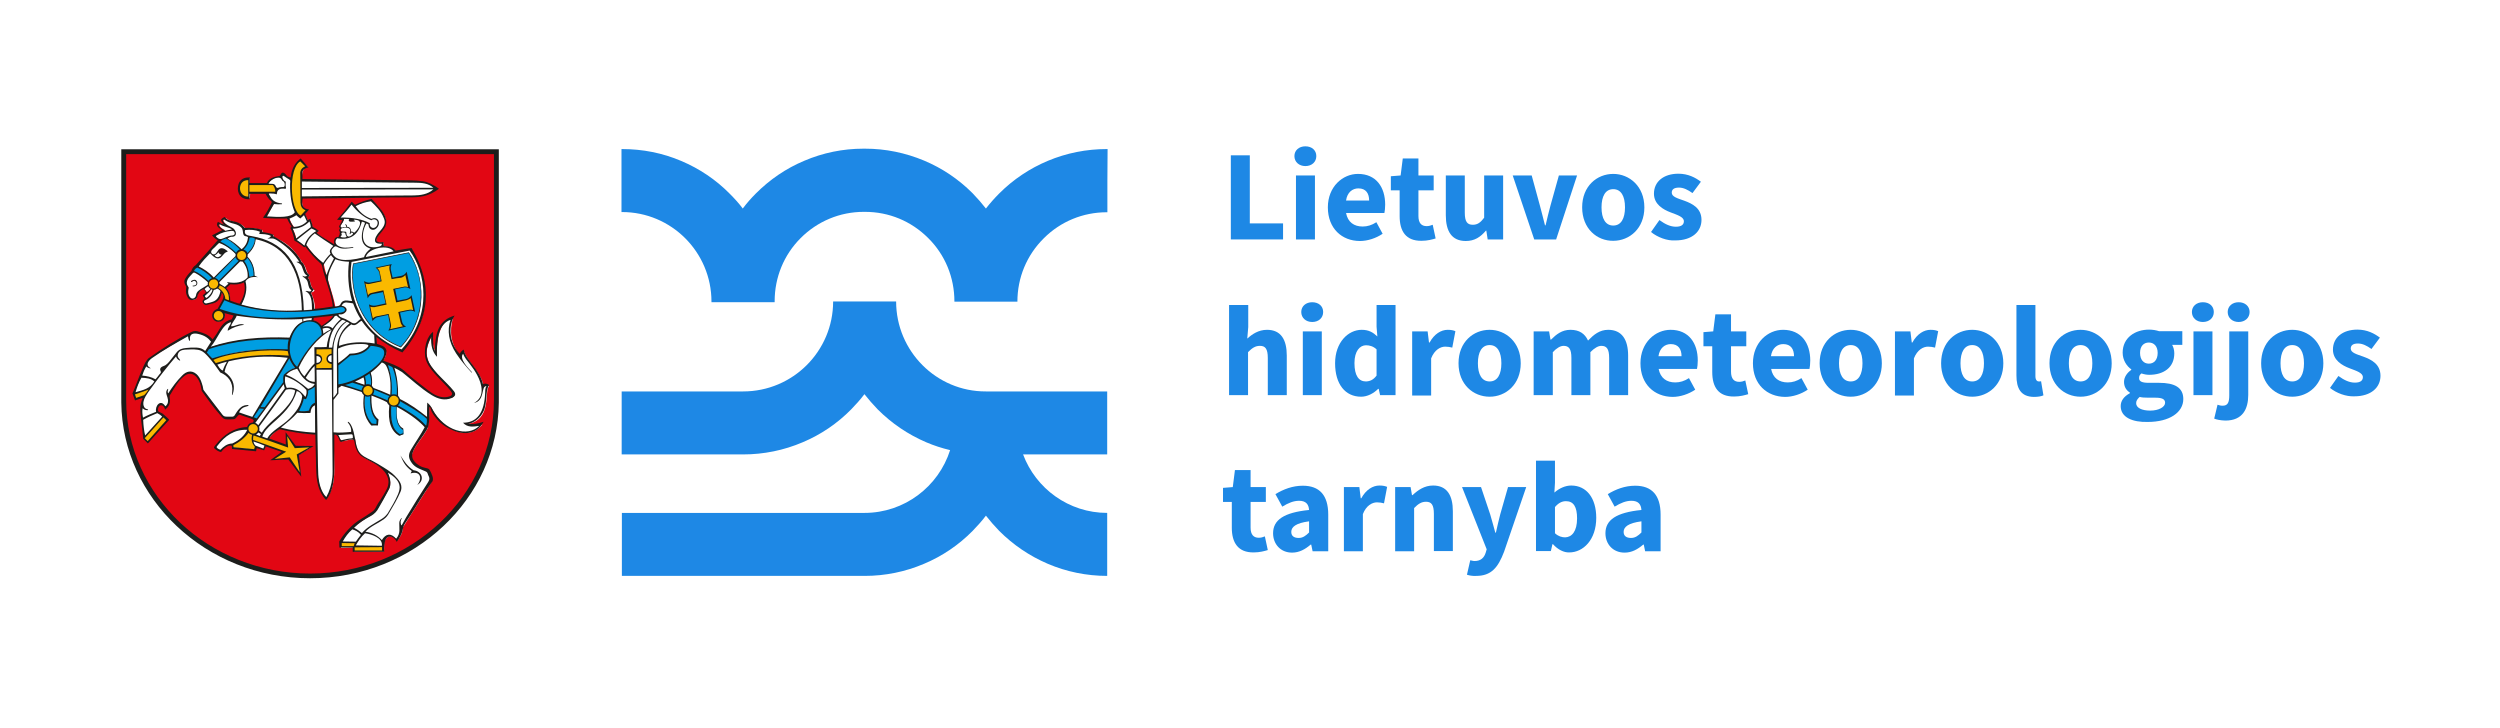<?xml version="1.0" encoding="utf-8"?>
<!-- Generator: Adobe Illustrator 18.0.0, SVG Export Plug-In . SVG Version: 6.00 Build 0)  -->
<!DOCTYPE svg PUBLIC "-//W3C//DTD SVG 1.1//EN" "http://www.w3.org/Graphics/SVG/1.1/DTD/svg11.dtd">
<svg version="1.1" id="Layer_1" xmlns="http://www.w3.org/2000/svg" xmlns:xlink="http://www.w3.org/1999/xlink" x="0px" y="0px"
	 viewBox="0 0 1278 372.2" style="enable-background:new 0 0 1278 372.2;" xml:space="preserve">
<g>
	<rect x="0" y="0" style="fill:#FFFFFF;" width="1278" height="372.2"/>
	<g>
		<path style="fill:#1E88E5;" d="M458.1,154.1h-32.2c0,25.4-20.6,46-46,46h-62.1v32.2h62.1c10.5,0,20.8-2.1,30.4-6.2
			c9.3-3.9,17.7-9.6,24.8-16.8c2.4-2.5,4.7-5,6.8-7.8c2.1,2.7,4.4,5.3,6.8,7.8c7.2,7.2,15.5,12.8,24.8,16.8c4,1.7,8,3,12.2,4
			c-5.9,18.6-23.3,32.1-43.8,32.1H317.9v32.2H442c10.5,0,20.8-2.1,30.4-6.2c9.3-3.9,17.7-9.6,24.8-16.8c2.4-2.5,4.7-5,6.8-7.8
			c2.1,2.7,4.4,5.3,6.8,7.8c7.2,7.2,15.5,12.8,24.8,16.8c9.6,4.1,19.9,6.2,30.4,6.2v-32.2c-19.7,0-36.5-12.5-43-29.9h43v-32.2H504
			C478.7,200.2,458.1,179.5,458.1,154.1z"/>
		<path style="fill:#1E88E5;" d="M566.2,76.2c-0.1,0-0.2,0-0.4,0c-10.4,0-20.5,2-30.1,6c-9.3,3.9-17.7,9.5-24.9,16.7
			c-2.4,2.4-4.7,5-6.8,7.7c-2.1-2.7-4.4-5.3-6.8-7.8c-7.2-7.2-15.5-12.8-24.8-16.7c-9.6-4-19.7-6.1-30.2-6.1c-0.1,0-0.1,0-0.2,0
			l-0.6,0c-10.5,0-20.7,2.1-30.3,6.2c-9.3,3.9-17.6,9.6-24.7,16.7c-2.4,2.4-4.7,5-6.7,7.7c-2-2.7-4.3-5.2-6.7-7.6
			c-7.1-7.2-15.5-12.8-24.7-16.7c-9.6-4.1-19.8-6.1-30.3-6.1h-0.3v32.2h0.3c25.2,0,45.7,20.5,45.7,45.8v0.3H396V154
			c0-12.2,4.7-23.7,13.3-32.3c8.6-8.6,20.1-13.4,32.2-13.4l0.6,0c0,0,0.1,0,0.1,0c12.2,0,23.6,4.7,32.3,13.4
			c8.7,8.6,13.4,20.2,13.4,32.4v0.1h32.2c0-12.3,4.8-23.8,13.5-32.4c8.6-8.6,20.1-13.3,32.2-13.3c0.1,0,0.1,0,0.2,0h0.1l0-16.2
			L566.2,76.2z"/>
	</g>
	<g>
		<path style="fill:#1E88E5;" d="M629.2,79.4h9.7v34.8h17v8.2h-26.7V79.4z"/>
		<path style="fill:#1E88E5;" d="M661.7,79.8c0-3,2.4-5,5.6-5c3.3,0,5.6,2,5.6,5c0,3-2.3,5.1-5.6,5.1
			C664.1,84.9,661.7,82.8,661.7,79.8z M662.5,89.7h9.7v32.7h-9.7V89.7z"/>
		<path style="fill:#1E88E5;" d="M678.8,106c0-10.6,7.6-17.1,15.4-17.1c9.3,0,13.9,6.8,13.9,15.7c0,1.7-0.2,3.5-0.4,4.3h-19.6
			c0.9,4.7,4.1,6.9,8.5,6.9c2.4,0,4.7-0.7,7-2.2l3.2,5.9c-3.4,2.3-7.7,3.7-11.6,3.7C686,123.2,678.8,116.8,678.8,106z M699.9,102.5
			c0-3.6-1.6-6.2-5.5-6.2c-3,0-5.7,2-6.3,6.2H699.9z"/>
		<path style="fill:#1E88E5;" d="M715.5,110.5V97.3H711v-7.2l5-0.4l1.1-8.7h8v8.7h7.8v7.6h-7.8v13.1c0,3.7,1.6,5.2,4.2,5.2
			c1.1,0,2.2-0.3,3.1-0.7l1.5,7c-1.7,0.5-4.1,1.2-7.2,1.2C718.6,123.2,715.5,118.1,715.5,110.5z"/>
		<path style="fill:#1E88E5;" d="M739.1,110V89.7h9.7v19c0,4.7,1.3,6.2,4.1,6.2c2.4,0,3.9-1.1,5.8-3.6V89.7h9.7v32.7h-7.9l-0.7-4.5
			h-0.2c-2.8,3.3-5.8,5.3-10.3,5.3C742.1,123.2,739.1,118.2,739.1,110z"/>
		<path style="fill:#1E88E5;" d="M773.3,89.7h9.7l4.2,15.4c0.9,3.2,1.7,6.7,2.6,10.1h0.3c0.8-3.4,1.6-6.8,2.5-10.1l4.3-15.4h9.3
			l-10.7,32.7h-11.2L773.3,89.7z"/>
		<path style="fill:#1E88E5;" d="M808.8,106c0-10.9,7.6-17.1,15.9-17.1c8.2,0,15.9,6.3,15.9,17.1s-7.6,17.1-15.9,17.1
			C816.4,123.2,808.8,116.9,808.8,106z M830.7,106c0-5.7-2-9.3-6-9.3c-4,0-6,3.6-6,9.3s2,9.3,6,9.3
			C828.7,115.3,830.7,111.7,830.7,106z"/>
		<path style="fill:#1E88E5;" d="M844,118.6l4.3-6.1c3,2.2,5.7,3.4,8.4,3.4c2.9,0,4.1-1.1,4.1-2.8c0-2.2-3.3-3.2-6.7-4.5
			c-4-1.5-8.6-4.2-8.6-9.6c0-6.1,4.9-10.2,12.5-10.2c5,0,8.7,2,11.5,4.1l-4.3,5.8c-2.4-1.7-4.6-2.8-6.9-2.8c-2.5,0-3.7,0.9-3.7,2.6
			c0,2.1,3,2.9,6.4,4.1c4.1,1.5,8.8,3.8,8.8,9.8c0,5.9-4.7,10.5-13.4,10.5C852.3,123.2,847.3,121.3,844,118.6z"/>
		<path style="fill:#1E88E5;" d="M628.4,155.9h9.7v11.3l-0.5,5.9c2.4-2.2,5.7-4.5,10.1-4.5c7.1,0,10.1,5,10.1,13.2V202h-9.7v-19
			c0-4.7-1.3-6.2-4-6.2c-2.4,0-4,1.1-6.1,3.2V202h-9.7V155.9z"/>
		<path style="fill:#1E88E5;" d="M665.2,159.5c0-3,2.4-5,5.6-5c3.3,0,5.6,2,5.6,5c0,3-2.3,5.1-5.6,5.1
			C667.6,164.6,665.2,162.5,665.2,159.5z M666,169.4h9.7V202H666V169.4z"/>
		<path style="fill:#1E88E5;" d="M682.5,185.7c0-10.7,6.7-17.1,13.6-17.1c3.6,0,5.8,1.3,8,3.4l-0.4-5v-11.1h9.7V202h-7.9l-0.7-3.2
			h-0.3c-2.3,2.3-5.5,4-8.7,4C687.7,202.8,682.5,196.4,682.5,185.7z M703.7,192v-13.4c-1.7-1.6-3.6-2.1-5.4-2.1
			c-3.1,0-5.9,2.9-5.9,9.1c0,6.5,2.2,9.4,5.9,9.4C700.5,194.9,702.1,194.1,703.7,192z"/>
		<path style="fill:#1E88E5;" d="M721.9,169.4h7.9l0.7,5.7h0.3c2.4-4.4,5.9-6.5,9.3-6.5c1.8,0,3,0.3,3.9,0.7l-1.6,8.4
			c-1.2-0.3-2.2-0.5-3.6-0.5c-2.4,0-5.5,1.6-7.2,6v19h-9.7V169.4z"/>
		<path style="fill:#1E88E5;" d="M745.6,185.7c0-10.9,7.6-17.1,15.9-17.1c8.2,0,15.9,6.3,15.9,17.1s-7.6,17.1-15.9,17.1
			C753.2,202.8,745.6,196.6,745.6,185.7z M767.5,185.7c0-5.7-2-9.3-6-9.3c-4,0-6,3.6-6,9.3s2,9.3,6,9.3
			C765.5,195,767.5,191.4,767.5,185.7z"/>
		<path style="fill:#1E88E5;" d="M784,169.4h7.9l0.7,4.2h0.3c2.7-2.7,5.6-5,9.9-5c4.6,0,7.4,2,9,5.5c2.9-3,5.9-5.5,10.3-5.5
			c7,0,10.2,5,10.2,13.2V202h-9.7v-19c0-4.7-1.3-6.2-4-6.2c-1.6,0-3.5,1.1-5.6,3.2V202h-9.7v-19c0-4.7-1.3-6.2-4-6.2
			c-1.6,0-3.5,1.1-5.5,3.2V202H784V169.4z"/>
		<path style="fill:#1E88E5;" d="M838.6,185.7c0-10.6,7.6-17.1,15.4-17.1c9.3,0,13.9,6.8,13.9,15.7c0,1.7-0.2,3.5-0.4,4.3h-19.6
			c0.9,4.7,4.1,6.9,8.5,6.9c2.4,0,4.7-0.7,7-2.2l3.2,5.9c-3.4,2.3-7.7,3.7-11.6,3.7C845.8,202.8,838.6,196.5,838.6,185.7z
			 M859.6,182.1c0-3.6-1.6-6.2-5.5-6.2c-3,0-5.7,2-6.3,6.2H859.6z"/>
		<path style="fill:#1E88E5;" d="M875.3,190.2v-13.2h-4.5v-7.2l5-0.4l1.1-8.7h8v8.7h7.8v7.6h-7.8V190c0,3.7,1.6,5.2,4.2,5.2
			c1.1,0,2.2-0.3,3.1-0.7l1.5,7c-1.7,0.5-4.1,1.2-7.2,1.2C878.4,202.8,875.3,197.8,875.3,190.2z"/>
		<path style="fill:#1E88E5;" d="M896.1,185.7c0-10.6,7.6-17.1,15.4-17.1c9.3,0,13.9,6.8,13.9,15.7c0,1.7-0.2,3.5-0.4,4.3h-19.6
			c0.9,4.7,4.1,6.9,8.5,6.9c2.4,0,4.7-0.7,7-2.2l3.2,5.9c-3.4,2.3-7.7,3.7-11.6,3.7C903.3,202.8,896.1,196.5,896.1,185.7z
			 M917.1,182.1c0-3.6-1.6-6.2-5.5-6.2c-3,0-5.7,2-6.3,6.2H917.1z"/>
		<path style="fill:#1E88E5;" d="M930.2,185.7c0-10.9,7.6-17.1,15.9-17.1c8.2,0,15.9,6.3,15.9,17.1s-7.6,17.1-15.9,17.1
			C937.8,202.8,930.2,196.6,930.2,185.7z M952.1,185.7c0-5.7-2-9.3-6-9.3c-4,0-6,3.6-6,9.3s2,9.3,6,9.3
			C950.1,195,952.1,191.4,952.1,185.7z"/>
		<path style="fill:#1E88E5;" d="M968.7,169.4h7.9l0.7,5.7h0.3c2.4-4.4,5.9-6.5,9.3-6.5c1.8,0,3,0.3,3.9,0.7l-1.6,8.4
			c-1.2-0.3-2.2-0.5-3.6-0.5c-2.4,0-5.5,1.6-7.2,6v19h-9.7V169.4z"/>
		<path style="fill:#1E88E5;" d="M992.3,185.7c0-10.9,7.6-17.1,15.9-17.1c8.2,0,15.9,6.3,15.9,17.1s-7.6,17.1-15.9,17.1
			C999.9,202.8,992.3,196.6,992.3,185.7z M1014.2,185.7c0-5.7-2-9.3-6-9.3c-4,0-6,3.6-6,9.3s2,9.3,6,9.3
			C1012.2,195,1014.2,191.4,1014.2,185.7z"/>
		<path style="fill:#1E88E5;" d="M1030.8,191.9v-36h9.7v36.4c0,2,0.9,2.7,1.7,2.7c0.4,0,0.7,0,1.2-0.1l1.2,7.2
			c-1.1,0.5-2.7,0.8-4.9,0.8C1033,202.8,1030.8,198.5,1030.8,191.9z"/>
		<path style="fill:#1E88E5;" d="M1047.7,185.7c0-10.9,7.6-17.1,15.9-17.1c8.2,0,15.9,6.3,15.9,17.1s-7.6,17.1-15.9,17.1
			C1055.3,202.8,1047.7,196.6,1047.7,185.7z M1069.6,185.7c0-5.7-2-9.3-6-9.3c-4,0-6,3.6-6,9.3s2,9.3,6,9.3
			C1067.6,195,1069.6,191.4,1069.6,185.7z"/>
		<path style="fill:#1E88E5;" d="M1084.1,207.6c0-2.7,1.6-4.9,4.7-6.6v-0.3c-1.7-1.1-3-2.8-3-5.5c0-2.4,1.6-4.7,3.7-6.1v-0.3
			c-2.3-1.6-4.4-4.7-4.4-8.5c0-7.8,6.5-11.8,13.5-11.8c1.8,0,3.6,0.3,5.1,0.8h11.9v7h-5.2c0.6,1,1.1,2.6,1.1,4.3
			c0,7.5-5.7,11-12.8,11c-1.2,0-2.5-0.2-4-0.7c-0.9,0.7-1.2,1.3-1.2,2.4c0,1.6,1.3,2.4,4.9,2.4h5.3c8,0,12.4,2.4,12.4,8.3
			c0,6.8-7,11.7-18.2,11.7C1090.2,215.9,1084.1,213.4,1084.1,207.6z M1106.8,205.9c0-2-1.8-2.6-5-2.6h-3.4c-2.2,0-3.6-0.1-4.6-0.4
			c-1.2,1.1-1.8,2-1.8,3.2c0,2.4,2.9,3.8,7.2,3.8S1106.8,208.1,1106.8,205.9z M1103,180.4c0-3.4-1.9-5.3-4.5-5.3s-4.5,1.8-4.5,5.3
			c0,3.6,1.9,5.5,4.5,5.5S1103,184,1103,180.4z"/>
		<path style="fill:#1E88E5;" d="M1120.5,159.5c0-3,2.4-5,5.6-5c3.3,0,5.6,2,5.6,5c0,3-2.3,5.1-5.6,5.1
			C1122.9,164.6,1120.5,162.5,1120.5,159.5z M1121.3,169.4h9.7V202h-9.7V169.4z"/>
		<path style="fill:#1E88E5;" d="M1131.9,214l1.7-7.1c0.9,0.3,1.6,0.5,2.6,0.5c2.6,0,3.4-1.6,3.4-5.3v-32.7h9.7v32.5
			c0,7.1-2.8,13.1-11.7,13.1C1134.9,214.9,1133.2,214.5,1131.9,214z M1138.8,159.5c0-3,2.4-5,5.6-5c3.2,0,5.6,2,5.6,5
			c0,3-2.4,5.1-5.6,5.1C1141.2,164.6,1138.8,162.5,1138.8,159.5z"/>
		<path style="fill:#1E88E5;" d="M1155.9,185.7c0-10.9,7.6-17.1,15.9-17.1c8.2,0,15.9,6.3,15.9,17.1s-7.6,17.1-15.9,17.1
			C1163.5,202.8,1155.9,196.6,1155.9,185.7z M1177.8,185.7c0-5.7-2-9.3-6-9.3c-4,0-6,3.6-6,9.3s2,9.3,6,9.3
			C1175.8,195,1177.8,191.4,1177.8,185.7z"/>
		<path style="fill:#1E88E5;" d="M1191.1,198.3l4.3-6.1c3,2.2,5.7,3.4,8.4,3.4c2.9,0,4.1-1.1,4.1-2.8c0-2.2-3.3-3.2-6.7-4.5
			c-4-1.5-8.6-4.2-8.6-9.6c0-6.1,4.9-10.2,12.5-10.2c5,0,8.7,2,11.5,4.1l-4.3,5.8c-2.4-1.7-4.6-2.8-6.9-2.8c-2.5,0-3.7,0.9-3.7,2.6
			c0,2.1,3,2.9,6.4,4.1c4.1,1.5,8.8,3.8,8.8,9.8c0,5.9-4.7,10.5-13.4,10.5C1199.4,202.8,1194.4,201,1191.1,198.3z"/>
		<path style="fill:#1E88E5;" d="M629.7,269.8v-13.2h-4.5v-7.2l5-0.4l1.1-8.7h8v8.7h7.8v7.6h-7.8v13.1c0,3.7,1.6,5.2,4.2,5.2
			c1.1,0,2.2-0.3,3.1-0.7l1.5,7c-1.7,0.5-4.1,1.2-7.2,1.2C632.9,282.5,629.7,277.4,629.7,269.8z"/>
		<path style="fill:#1E88E5;" d="M650.8,272.6c0-6.8,5.5-10.6,18.4-11.9c-0.2-2.9-1.6-4.7-5.1-4.7c-2.8,0-5.5,1.1-8.6,3l-3.5-6.4
			c4.1-2.5,8.8-4.3,14-4.3c8.4,0,13,4.7,13,14.8v18.7H671l-0.7-3.4H670c-2.8,2.4-5.8,4.1-9.5,4.1
			C654.6,282.5,650.8,278.1,650.8,272.6z M669.2,272.2v-5.7c-6.8,0.9-9.1,2.9-9.1,5.4c0,2.1,1.4,3.1,3.8,3.1
			C666,275,667.5,273.9,669.2,272.2z"/>
		<path style="fill:#1E88E5;" d="M687,249h7.9l0.7,5.7h0.3c2.4-4.4,5.9-6.5,9.3-6.5c1.8,0,3,0.3,3.9,0.7l-1.6,8.4
			c-1.2-0.3-2.2-0.5-3.6-0.5c-2.4,0-5.5,1.6-7.2,6v19H687V249z"/>
		<path style="fill:#1E88E5;" d="M713.2,249h7.9l0.7,4.1h0.3c2.8-2.6,6.1-4.9,10.5-4.9c7.1,0,10.1,5,10.1,13.2v20.3H733v-19
			c0-4.7-1.3-6.2-4-6.2c-2.4,0-4,1.1-6.1,3.2v22.1h-9.7V249z"/>
		<path style="fill:#1E88E5;" d="M749.9,293.8l1.7-7.4c0.6,0.1,1.4,0.4,2.2,0.4c3.2,0,4.9-1.7,5.7-4.3l0.5-1.7L747.4,249h9.7l4.7,14
			c0.9,3,1.7,6.1,2.6,9.3h0.3c0.7-3.1,1.4-6.2,2.2-9.3l4-14h9.3l-11.3,33c-3.1,8.2-6.6,12.4-14.3,12.4
			C752.6,294.5,751.2,294.2,749.9,293.8z"/>
		<path style="fill:#1E88E5;" d="M793.9,278.2h-0.3l-0.8,3.5h-7.6v-46.2h9.7v11.3l-0.3,5c2.5-2.2,5.6-3.6,8.6-3.6
			c7.9,0,12.8,6.5,12.8,16.5c0,11.3-6.7,17.7-13.8,17.7C799.5,282.5,796.4,281,793.9,278.2z M806.2,265c0-5.9-1.8-8.8-5.7-8.8
			c-2,0-3.8,0.9-5.6,3v13.4c1.7,1.6,3.6,2.1,5.2,2.1C803.5,274.6,806.2,271.7,806.2,265z"/>
		<path style="fill:#1E88E5;" d="M820.7,272.6c0-6.8,5.5-10.6,18.4-11.9c-0.2-2.9-1.6-4.7-5.1-4.7c-2.8,0-5.5,1.1-8.6,3l-3.5-6.4
			c4.1-2.5,8.8-4.3,14-4.3c8.4,0,13,4.7,13,14.8v18.7h-7.9l-0.7-3.4H840c-2.8,2.4-5.8,4.1-9.5,4.1
			C824.5,282.5,820.7,278.1,820.7,272.6z M839.1,272.2v-5.7c-6.8,0.9-9.1,2.9-9.1,5.4c0,2.1,1.4,3.1,3.8,3.1
			C835.9,275,837.4,273.9,839.1,272.2z"/>
	</g>
	<g>
		<path style="fill-rule:evenodd;clip-rule:evenodd;fill:#E20613;" d="M63.8,77.2h190.2v126.9h0c0,0,0,0,0,0
			c0,49.4-42.7,89.7-95.1,89.7c-52.4,0-95.1-40.3-95.1-89.7c0,0,0,0,0,0h0V77.2L63.8,77.2z"/>
		<path style="fill-rule:evenodd;clip-rule:evenodd;fill:#FFFFFF;" d="M112.2,122.9c-1.7,2-3.5,4-5.2,6c-2,2.4-4.1,4.7-6.1,7.1
			c-0.8,0.9-1.6,1.8-2.4,2.7c-1,1.3-2,2.5-3,3.8c-1,1.4-0.6,2.8,0.4,4.3c-0.2,1.9-0.7,3.7,1.2,6c1,0.6,2.1,0.8,3.3-0.3
			c0.2-0.9,0.5-1.7,0.7-2.6c1-0.8,2-1.7,3-2.5c0.6,0.8,1.1,1.5,1.7,2.3c-0.5,0.5-1,1.1-1.5,1.6c0.3,0.5,0.5,1.1,0.8,1.6
			c-0.3,0.3-0.7,0.5-1,0.8c-0.5,2.3,1.1,2.1,2.4,1.5c3.6-0.3,6.2-1.9,6.8-6.2c1.1,0.9,1.8,2,1.4,3.6c-0.9,1.9-1.9,3.8-2.8,5.7
			c-1.7,0.1-2.6,1.4-2.8,2.8c-0.1,1.4,0.5,2.8,2.2,3.1c1.1,0.2,2.3-0.3,3.1-1.6c0.6-1,0.6-2.1,0.1-3.2c2,0.6,4,1.1,6,1.7
			c-0.6,1-1.1,2.1-1.7,3.1c-2.4,0.2-4.5,1.5-6.2,4.7c-1.2,1.8-2.4,3.6-3.6,5.4c-1.6-1.6-3.7-2.8-6-3.6c-1.4-0.5-2.3-0.7-3.1-0.7
			c-1.2,0-2,0.4-3.4,1.2c-6.5,3.9-13,7.9-19.5,11.8c-1,0.9-2,2-2.4,3.2c-2,4.9-4,9.9-6,14.8c0.3,1,0.5,2,0.8,2.9
			c1.5-0.4,3-0.8,4.5-1.2c-0.7,1.9-1.1,3.4-1.3,5c-0.3,2-0.2,4,0.1,6.6c0.4,3.2,0.6,6.3,1,9.5c0.7,0.7,1.3,1.5,2,2.2
			c3.4-3.8,6.8-7.6,10.1-11.5c-0.7-0.8-1.4-1.5-2.1-2c-1-0.7-2-1.3-3.2-1.8c-0.5-2.3,0.3-3.9,1.6-4c0.8-0.1,1.7,0.4,2.7,1.7
			c1.8-1.6,2.1-3.9,1.4-6.6c1.9-2.9,4-5.7,6.3-8.3c1.4-1.7,2.2-2.7,4.5-2.9c2.6-0.2,3.8,1.3,5,3.4c0.9,1.6,1.5,3.4,1.7,5.5
			c3.3,4.2,6.5,8.4,9.8,12.6c0.6,0.8,1.3,1.3,2.5,1.5c1.1,0.1,2.2,0.1,3.3-0.1c1.3-0.5,2.1-1.3,2.5-2.4c2.6,0.9,5.2,1.8,7.8,2.8
			c0.4,0.2,0.8,0.4,1.2,0.6c-0.2,0.6-0.5,1.2-0.7,1.8c-1.6,0-2.8,0.6-3.5,2.6c-6.5,0.4-12.1,3.3-16.6,9.8c0.9,0.7,1.8,1.4,2.8,2
			c1.7-2.6,3.9-3.4,6.2-3.4c0,0.6,0.1,1.1,0.1,1.7c3.8,0.4,7.6,0.7,11.4,1.1c0.2-0.5,0.4-1,0.5-1.5c1.3,0.4,2.6,0.8,3.9,1.2
			c0.4-0.7,0.7-1.4,1-2.1c3.1,1.1,6.1,2.1,9.2,3.2c-1.7,1.3-3.9,2.8-5.6,4.1c2.7-0.1,5.8-0.4,8.5-0.5c1.9,2.5,3.7,5,5.6,7.6
			c-0.4-3.1-0.8-6.3-1.2-9.4c2.2-1.3,4.3-2.7,6.5-4c-2.6-0.1-5.2-0.1-7.7-0.2c-1.5-2.1-3-4.3-4.4-6.3c0.1,2,0.1,3.9,0.2,5.9
			c-3.2-1.1-6.5-2.2-9.7-3.3c1.2-2.5,3.3-4.3,6-5.8c6,1.7,12.2,2.6,18.7,3c0.1,6.1,0.2,12.1,0.4,18.2c-0.1,5.3,1,10.4,4.5,14.7
			c2.9-3.7,4-8.7,4-14.5c-0.1-6.2-0.2-12.3-0.3-18.5c1,0,2,0.2,2.3,0.9c0.2,0.4,0.4,0.8,0.7,1.2c1,1.8,0.7,1.8,2.6,1.3
			c1.8-0.4,3.7-0.7,5.4-0.7c0.1,2.8,0.8,5,2.1,6.8c1.3,1.8,3.2,3.1,5.7,4.1c3.5,1.8,6.3,3.8,8.6,5.9c1.2,2.6,2,5.3,1.1,8.1
			c-1.9,3.4-3.8,6.8-5.9,10.1c-1.1,1.7-1.6,2.7-3.3,3.7c-5.8,3.5-12.3,7.6-15.2,13.9c-0.1,1-0.2,2-0.4,2.9c2.3-0.1,4.5-0.1,6.8-0.2
			c0,0.7,0,1.4,0,2c5.1,0,10.1,0.1,15.2,0.1c0-1.6,0.1-3.2,0.1-4.8c1.5-3.8,3.8-4.1,6.8-1c1.6-1.8,2.6-4,2.8-6.7
			c4.5-7.1,8.9-14.2,13.4-21.2c0.8-1,1.3-2.1,1.4-3.2c0.2-1.8-0.3-3-1.3-3.8c-1.4-1.3-3.6-1.8-5.5-2.6c-1.9-1.2-3.4-2.7-3.6-5.2
			c0.6-5,5.7-9.4,8.2-14.6c0.8-4,0.9-7.4,0.7-11.3c0.5,0.2,1.1,0.5,1.4,1c3.7,9,17.8,18.4,25.9,8.4c-2.8,0.9-5.5,0.9-7.7-0.2
			c12.8-2.2,8.5-16.5,11.1-19.4c-1-0.6-2.1-0.3-2.8,0.5c-0.6-6.9-7.5-11.9-9.9-17.9c-0.7,0.5-1.2,1.4-1.7,2.5
			c-5.4-6.6-5.9-13.2-4.1-19.8c-5.5,1.1-8.1,7.5-8.3,18.2c-1.9-2.6-2.1-6.1-2.1-9.6c-2.5,4.5-4.6,9.1-1.1,15.5
			c2.5,3.6,5.5,6.8,9.5,10.8c1.3,1.4,4.5,3.8,1.8,5.6c-3.6,1.1-6.4,0.5-9.2-1c-5.7-3.4-10.6-7.5-15.2-11.8
			c-3.5-2.6-7.4-4.3-11.4-5.5c1.6-2.6,3.4-5.3,0.1-7.3c-1.1-0.4-2.2-0.7-3.3-1.1c0-1.6,0-3.3,0-4.9c4.1,3,8.5,5.7,13.3,7.6
			c13.6-14.4,15.8-32.8,4.8-51.8c-2.6,0.4-5.3,0.9-7.9,1.3c-1.2-2.1-3.9-2.5-6.8-2.8c0.4-0.5,0.5-1.3,0.3-1.9
			c-7.4,1-1.3-5.3-0.2-6.8c2-2.8,1.9-4.9,0.5-7.3c-1.7-2.8-3.7-5.3-5.9-7.4c-3,0.1-5.9,1.2-8.8,2.7c-0.6-0.4-1.1-0.8-1.7-1.2
			c-2,2.5-4.3,5.3-6.4,7.8c0.6,0.2,1.5,0,2.4,0c-0.2,1.3-1.1,2.5-1.8,3.5c-0.2,0.5-0.1,1,0.4,1.3c-0.6,0.6-0.6,1.2-0.1,2
			c0.1,0.8-0.2,2.1-0.7,3c-0.5-0.1-1.2-0.1-1.7,0.3c-0.6,0.5-1,1.5-0.4,3.4c-0.2,0.1-0.4,0.2-0.5,0.3c-3.4-2.2-6.7-4.3-9.6-6.6
			c0.4-0.2,0.9-0.6,1.4-0.8c-1-0.6-2-1.4-3.1-2c-0.3-1.2-0.7-2.5-1-3.7c-0.4,0.2-0.7,0.6-1.1,0.8l-2-3.9l1.5-1.7
			c-2.6-0.9-3-3.5-2.8-6.5c19-0.3,37.9-0.5,56.9-0.8c4.8-0.3,9.2-1,11.9-3.9c-2.8-2.7-7.1-3.8-12.4-3.9c-18.8-0.1-37.6-0.2-56.4-0.4
			c-0.1-2.9-0.2-6,2.9-6.9l-3.3-3.2c-2.8,1.3-4,5.4-4.9,9.5c-1.4-0.7-2.7-1.8-4.1-2.5c-0.8-0.1-1,0.7-1.2,1.4
			c-3.8-0.2-5.5,1.6-6.8,3.6l-9.2,0l-0.1-3c-6.8,0.5-6.5,10,0,10.3l0.2-2.7l9.2,0c0.4,1.6,1.5,3.3,3,4.9c-1.1,2.5-2.4,5-3.8,7.4
			c3.6,0.4,7.5,0.5,11.5,0.5c0.6,1.5,1.4,3.1,2.6,4.8c-0.3,0.1-0.6,0.2-0.9,0.4c1,1.9,1.8,3.8,2,6l4.7,3.4l0.8-0.3
			c2.3,3.3,5,6.6,8.5,9.2c1.5,7.5,4.9,15.4,6,22.2c-3.5,0.8-7,1-10.5,1.4c0.1-3.3-0.7-6.3-2.1-9.1c0.8,0,1.4-0.3,1.9-1
			c-2.6-2.1-1.6-4.8-3.5-6.6c0.3-0.4,0.7-0.7,1-1.1c-2-1.4-1.6-4.7-3.8-6.6c-5-8.5-9.8-10.9-14.5-12.9c0-0.4-0.1-0.7-0.1-1.1
			c-1.9-0.6-3.7-1-5.6-1.2c0-0.4-0.1-0.8-0.1-1.2c-2.9-1.1-5.8-1.2-8.7-0.8c-2-3.7-7.2-3-9.9-5.4c-2.7,0.6-0.8,2.4,0.5,3.7
			c-1.1-0.2-2.8-0.9-3.7-1.2c-0.7,1.1,0.2,2.4,2.7,3.6c-1.6,0.9-3.1,1.8-4.7,2.7C109.7,121.5,110.7,122.2,112.2,122.9L112.2,122.9z
			 M115.1,147.3c0.8-0.8,1.5-1.6,2.3-2.4c2.7,0.1,5.3-0.3,7.8-0.8c0.8,4.5-0.1,8.3-2.1,11.7c-2-0.6-3.9-1.2-5.9-1.8
			C117.6,151.4,117.2,149.1,115.1,147.3L115.1,147.3z M160,162.1c-0.1,0.6-0.2,1.2-0.3,1.9c1.9,0.7,3.6,1.5,4.6,3.2
			c2.8-1.7,5.2-3.6,6.9-6.2C167.4,161.3,163.7,161.7,160,162.1L160,162.1z"/>
		<path style="fill-rule:evenodd;clip-rule:evenodd;fill:#009EE2;" d="M189.2,190.2c0.9,2.1,1,5.4,0.7,8c3.5,1.3,6.9,2.7,10,4.2
			c0.2-5.8,0.2-11.8-2.4-16.5c1.2,0.5,2,1,3.3,1.5c2.5,4.1,2.3,10.5,2.2,16.6c6,3.1,11.3,6.6,15.8,10.1c-0.3,1.5-0.6,3-0.9,4.5
			c-3.4-4-8.4-7.7-15.1-11.1c-0.2,5.7,0.1,10.6,3.4,12c0,0.8,0,1.6,0.1,2.4c-0.6,0.2-1.2,0.5-1.8,0.7c-5-3-5-9.5-4.7-16.7
			c-3.1-1.5-6.4-2.9-10.1-4.2c-0.2,4.8-0.1,9.8,3.3,13.1c-0.1,0.8-0.1,1.6-0.2,2.5c-1,0-1.9,0-2.9,0.1c-4.5-6.1-3.8-11.8-3.4-16.8
			c-3.5-1.2-7.9-2.5-11.9-3.7c-0.7,0.2-1.3,0.3-1.9,0.5c-0.1-3.6-0.1-7.2-0.2-10.8c2.1-1.7,4.2-3.5,6.3-5.2
			c5.2-0.2,8.9-1.7,10.2-5.2c1.9,0.1,3.7,0.2,5.6,1.2c2.9,1.4,2.7,3.4,1.7,5.6C194.3,185.9,191.8,188.3,189.2,190.2L189.2,190.2z
			 M180.5,134.9l28.5-5.7c8.4,12.4,9.7,33.3-4.1,48.1C188.2,170.5,178.6,154.9,180.5,134.9L180.5,134.9z M180.1,195
			c2.2,0.6,4.8,1.5,6.6,2.1c0-1.3-0.3-3.3-0.7-4.8C184,193.4,182,194.3,180.1,195L180.1,195z M157.1,199.3c0.1,1.4-0.1,2.8-0.9,4.2
			c-0.4-0.2-0.8-0.3-1.2-0.5c-0.5,2.7-1.7,5.1-2.9,7.5c2.1,0,4.2,0,6.2,0.1c0.4-2.2,1.4-3.6,3.2-4c0-3.4,0-6.8-0.1-10.2
			C160.4,197.8,158.9,198.7,157.1,199.3L157.1,199.3z M106.6,177.7c-0.5,0.9-1,1.7-1.4,2.6c1.1,1.2,2.2,2.4,3.3,3.6
			c11.4-4.7,24.5-6,39-4.7l0.6,3.1l-19,31.3c0.7,0.3,1.2,0.7,1.8,1c4.7-6.3,9.5-12.6,14.2-18.9c0.1-1.2,0.1-2.4,0.2-3.7
			c1.3-1.8,3.4-3.2,6.2-4c3.6-6.2,7.7-12,13.1-16.8c-0.1-6.5-3.6-7.6-8-7.2c-4.7,1.3-7.2,4.8-8.5,9.2
			C133.8,172.2,119.9,173.6,106.6,177.7L106.6,177.7z M114.4,153c-1,1.8-1.9,3.6-2.9,5.3c17.6,5.5,38.6,6,62.7,1.9
			c4.4-1,2.1-4-0.3-3.6C150.8,161,131.1,159.6,114.4,153L114.4,153z M100.8,136.2c-0.7,0.8-1.4,1.6-2.2,2.4c3.2,1.3,5.8,3.3,8.1,5.6
			c1.6-2,3.4-2.3,5.1-0.1c3.7-3.6,7.3-7.3,11-10.9c0.5,0,1,0.1,1.5,0.1c1.5,2.3,2.8,4.9,2.8,8.6c0.9-0.3,1.9-0.7,2.9-0.7
			c0-4.7-1.5-7.8-3.9-9.9c0.1-0.5,0.1-1.1,0.2-1.6c2.7-1.8,3.9-4.6,4.2-7.9c-1-0.6-2-0.9-3.3-0.7c-0.2,2.6-1.3,5-3.9,6.8
			c-2.3-2.4-4.9-4.5-7.9-6.1c-2,0.5-2.8,1-3.6,1.9c3,1.4,6,3.3,9,6.2c-0.1,0.5-0.2,0.8-0.2,1.3c-3.8,3.6-7.8,7.6-11.5,11.2
			C106.2,139.7,103.6,137.4,100.8,136.2L100.8,136.2z"/>
		<path style="fill-rule:evenodd;clip-rule:evenodd;fill:#FAB900;" d="M127,220.4c-2.1,3.1-5.1,5.1-8.3,6.8c0.1,0.5,0.2,1,0.3,1.5
			c3.7,0.4,7.5,0.8,11.2,1.2c0.2-0.5,0.3-0.9,0.5-1.3c-0.9-1.1-1.5-2.2-1.5-3.5l15.7,5.8l-5.4,3.9l8.2-0.4l5.7,7.7l-1.2-9.4l6.5-4.3
			l-7.9,0.1l-4.3-6.4l0.1,5.5c-5.9-1.9-11.7-3.8-17.6-5.7c0.1-0.2,0.1-0.1,0.4-0.1c1.6,0,2.8-1.2,2.8-2.7c0-1.5-1.3-2.7-2.8-2.7
			s-2.8,1.2-2.8,2.7C126.6,219.6,126.7,220,127,220.4L127,220.4z M208.7,158.5l-4.6,1l1.1,5.1c0.3,1.3,0.7,1.7,1.6,2.2l-7.9,1.7
			c0.7-1.1,0.8-1.8,0.6-2.6l-1.1-5.2l-5.9,1.2c-1.1,0.4-1.4,0.5-2.1,1.5l-1.5-7.2c0.6,0.4,1.1,0.5,2.2,0.4l6.1-1.2l-1.4-6.5
			l-5.7,1.2c-0.9,0.2-1.6,0.6-2.2,1.6l-1.6-7.2c0.9,0.5,1.7,0.6,2.6,0.4l5.9-1.2l-0.9-4.7c-0.3-0.9-0.7-1.3-1.6-2l7.4-1.5
			c-0.7,0.8-0.4,1.8-0.3,2.5l0.9,4.4l4.6-1c1.3-0.3,1.9-0.7,2.7-1.7l1.6,7.5c-0.9-0.7-1.6-0.6-2.7-0.5l-5,1l1.3,6.3l5.2-1
			c0.9-0.2,1.6-0.4,2.1-1.4l1.6,7.3C210.7,158,209.5,158.3,208.7,158.5L208.7,158.5z M111.7,158.6c1.5,0,2.8,1.2,2.8,2.8
			s-1.2,2.8-2.8,2.8c-1.5,0-2.8-1.2-2.8-2.8S110.2,158.6,111.7,158.6L111.7,158.6z M110.9,147.2c2.1,1.1,3.8,2.6,3.7,5.8
			c0.9,0.4,1.8,0.7,2.7,1.1c0.2-4.6-1.7-7.5-5.4-8.8c0-0.1,0-0.2,0-0.2c0-1.5-1.2-2.7-2.7-2.7c-1.5,0-2.7,1.2-2.7,2.7
			c0,1.5,1.2,2.7,2.7,2.7C109.9,147.8,110.5,147.5,110.9,147.2L110.9,147.2z M123.5,127.9c1.5,0,2.7,1.2,2.7,2.7
			c0,1.5-1.2,2.7-2.7,2.7c-1.5,0-2.7-1.2-2.7-2.7C120.8,129.1,122,127.9,123.5,127.9L123.5,127.9z M153.5,111
			c-6-2.9-6.5-25.5,0.1-29.2l3.1,3.4c-0.7,0.5-2.5,1-2.6,3l-0.3,16c0.1,1.8,2.3,3,3.2,3.4L153.5,111L153.5,111z M127.2,101.2
			c-7.3-0.7-6.5-9.5-0.1-9.6l0,2.6l12.5,0.1c0.9,0.9,1.5,3.1,1.5,4.3l-14-0.1L127.2,101.2L127.2,101.2z M188.1,196.9
			c1.5,0,2.7,1.2,2.7,2.7c0,1.5-1.2,2.7-2.7,2.7c-1.5,0-2.7-1.2-2.7-2.7C185.3,198.1,186.6,196.9,188.1,196.9L188.1,196.9z
			 M201.3,202.1c1.5,0,2.7,1.2,2.7,2.7c0,1.5-1.2,2.7-2.7,2.7c-1.5,0-2.7-1.2-2.7-2.7C198.6,203.3,199.8,202.1,201.3,202.1
			L201.3,202.1z M161.4,178.1c2.8,0,5.7,0,8.5,0c0,1,0.1,2,0.1,3.1c-3.6,0-3.7,4.2,0,4.6c0,0.9-0.1,1.8-0.1,2.7
			c-2.9,0.1-5.7,0.1-8.6,0.2c0-0.9-0.1-1.7-0.1-2.6c4.2-0.4,4.4-4.7,0.1-4.7C161.4,180.3,161.4,179.2,161.4,178.1L161.4,178.1z
			 M108.5,183.7c0.6,0.8,1.3,1.7,1.9,2.5c9.6-2.8,19-5.7,37.9-3.7c-0.3-1.1-0.5-2.1-0.8-3.2C135.8,177.9,120.8,179.3,108.5,183.7
			L108.5,183.7z"/>
		<path style="fill-rule:evenodd;clip-rule:evenodd;fill:#1D1D1B;" d="M63.2,76.3h190.5h1.3v1.2v127.1v0v0v1.2h0
			c-0.3,24.6-11.1,46.9-28.3,63.1c-17.5,16.5-41.6,26.7-68.2,26.7v0h0h0v0c-26.6,0-50.7-10.2-68.2-26.7
			c-17.2-16.2-28-38.5-28.3-63.1h0v-1.2v0v0V77.5v-1.2H63.2L63.2,76.3z M129.6,225.7c0,0.7,0.4,1.4,1,2.1c1.3,0.5,2.7,1,4,1.5
			c0.2-0.5,0.4-1,0.6-1.5C133.4,227,131.5,226.3,129.6,225.7L129.6,225.7z M110.8,143.4c0.5,0.4,0.7,1,0.7,1.7
			c0,1.3-1.1,2.4-2.4,2.4c-0.1,0-0.1,0-0.2,0l0,0l0,0c-1.2-0.1-2.1-1.1-2.1-2.3c0-1.3,1.1-2.3,2.3-2.3
			C109.9,142.7,110.4,143,110.8,143.4L110.8,143.4L110.8,143.4L110.8,143.4z M110.3,142.2c0.5,0.2,0.9,0.5,1.2,0.9
			c0.1,0.1,0.2,0.3,0.3,0.5l10.2-10.3c-0.7-0.3-1.2-0.9-1.5-1.6c0-0.1-0.1-0.1-0.1-0.2l-10.5,10.6
			C110.1,142.1,110.2,142.2,110.3,142.2L110.3,142.2z M107.6,147.7c-0.5-0.3-0.9-0.8-1.2-1.4c-0.7,0.4-1.3,0.9-1.9,1.5
			c0.5,0.5,0.9,1,1.2,1.6C106.5,148.9,107.1,148.3,107.6,147.7L107.6,147.7z M106.2,145.6c0-0.2,0-0.3,0-0.5c0-0.3,0-0.6,0.1-0.8
			c-2-1.8-4.3-3.6-6.4-4.7c-0.5-0.3-1-0.4-1.4,0.1c-1,1.1-2,2.1-2.5,3c-0.7,1.3-0.7,2.6,0.1,3.7c0.6,0.9,0.3,0.6,0.2,1.6
			c-0.2,1.3-0.2,2.7,0.9,4c0.4,0.5,1,0.7,1.5,0.6c0.7-0.1,1.4-0.8,1.5-1.6c0.2-2,1.9-2.9,3.6-3.9
			C104.5,146.6,105.4,146.1,106.2,145.6L106.2,145.6z M106.6,143.6c0.4-0.7,1-1.2,1.8-1.4c-2.4-2.6-5-4.2-7.5-5.4
			c-0.9,0.4-1.4,1-1.7,1.7C101.2,139.2,103.8,141,106.6,143.6L106.6,143.6z M123.5,127.4L123.5,127.4c2.1-1.6,3-3.7,3.3-6.1
			c-0.2-0.2-0.4-0.3-0.6-0.4c-0.5-0.2-1.1-0.1-1.5-0.6c-0.4-0.5-0.5-1.4-0.6-2.3c-0.1-0.5-0.2-0.9-0.5-1.4c-0.9-1.1-2.3-1.8-3.9-2.2
			c-1.8-0.4-3.3-1-4.4-1.7c-0.3-0.2-0.8-0.7-1.2-0.4c-0.1,0.1-0.2,0.3-0.2,0.5c0,0.4,0.4,0.7,0.7,1c1,1,2.6,1.8,4.1,2.6
			c0.9,0.4,1.9,1.7,1.9,2.9c0,0.8-0.3,1.4-1.4,1.7c-1.4-0.1-2.2,0.4-2.9,1C119.1,123.4,121.3,125.3,123.5,127.4L123.5,127.4
			L123.5,127.4z M124.5,127.6c0.2,0.1,0.3,0.1,0.5,0.2c0.7,0.3,1.3,0.9,1.5,1.6c2.2-2.1,3.7-4.5,3.8-7.4c-0.9-0.5-1.8-0.7-2.7-0.5
			C127.2,123.8,126.6,125.5,124.5,127.6L124.5,127.6z M126.6,130.1c0,0.2,0,0.3,0,0.5c0,0.2,0,0.4-0.1,0.6c2.3,2.3,3.7,5.6,3.6,9.7
			c0.6,0.3,1.2,0.6,1.8,0.8c-3.4-0.4-5.3,0.4-6.4,2.1c1.1,4.1,0,8.1-2.1,11.9c9.9,2.8,20.3,3.6,30.9,2.9
			c-0.3-18.2-6.5-32.7-23.6-36.3C130.5,125.5,128.8,127.9,126.6,130.1L126.6,130.1z M126.4,131.8c-0.3,0.7-0.9,1.3-1.6,1.6
			c1.7,2.2,2.4,5,2.7,8.1c0.7-0.2,1.4-0.3,2.1-0.5C129.7,137.9,129,134.7,126.4,131.8L126.4,131.8z M124,133.7c-0.2,0-0.3,0-0.5,0
			c-0.2,0-0.5,0-0.7-0.1c-3.5,3.5-7.1,7.1-10.7,10.7c0.1,0.3,0.2,0.6,0.2,0.8c0.8,0.5,1.8,1,2.6,1.6c0.6-0.6,1.3-1.1,1.9-1.7
			c-0.4-0.2-0.6-0.5-0.7-0.8c4.4,0.8,8.1,0.3,10.5-2.4C126.8,138.5,125.8,135.9,124,133.7L124,133.7z M120.4,130.9
			c0-0.1,0-0.2,0-0.4c0-0.2,0-0.4,0.1-0.6c-2.5-2.7-5.7-4.8-8.5-5.7c-0.7,0.7-1.5,1.4-2.2,2.2c-0.7,0.7-2.4,1.8-1.7,3
			c0.4,0.6,1.4,1,2.2,0.2c0.9-0.9,1.3-2.1,2.1-2.5c1-0.5,2.1-0.2,3.6,1c0.6,0.4,0.5,0.5-0.1,0.7c-0.9,0.3-1.5,1.1-2.1,1.8
			c-2.3,3-4.4,0.9-6.4-1.1c-2,2-4,4.1-5.8,6.7c2.6,1.3,5.2,2.9,7.7,5.7C112.8,138.2,116.8,134.5,120.4,130.9L120.4,130.9z
			 M120.7,129.2c0.4-0.8,1-1.4,1.9-1.7c-2.3-2.3-4.6-4.3-7.1-5.5c-1.3,0.2-2.2,0.8-2.8,1.5C115.6,124.9,118.3,126.8,120.7,129.2
			L120.7,129.2z M123.5,128.3c1.3,0,2.3,1,2.3,2.3c0,1.3-1,2.3-2.3,2.3c-1.3,0-2.3-1-2.3-2.3c0-0.6,0.2-1.1,0.6-1.5
			c0.4-0.4,1-0.7,1.6-0.8C123.5,128.3,123.5,128.3,123.5,128.3L123.5,128.3z M204.7,232.8c1.2,2.6,1.9,5.1,5.8,8
			c-0.2,0.4-0.4,0.8-0.6,1.2c5.2-1.5,6.1,2.8,3.4,5.9c4.1-2.4,2.4-7.1-1.9-7.5C208,238.3,206.5,235.5,204.7,232.8L204.7,232.8z
			 M146.2,199.2c1.7-0.4,3.3-0.4,4.7,0.4c-0.6,3.6-2.6,6.4-5,9.1c-1.9,2.2-3.9,4-6.1,5.9c-2.3,2.1-4.5,4.2-6,6.6
			c-0.5-0.4-0.9-0.7-1.3-1.1c0.2-0.6,0.1-1.3,0-2C137.1,211.9,141.7,205.5,146.2,199.2L146.2,199.2z M136.5,93.6c-2.8,0-6,0-8.8,0
			c0-0.9,0-2,0-2.9c-3.1-0.1-4.8,1-5.7,3.2c-0.6,1.7-0.6,3.5,0.1,5.1c0.8,1.7,2.3,2.9,5.5,2.9c0-0.9,0-1.8,0-2.8c2.7,0,5.5,0,8.2,0
			c0.7,1.4,1.5,2.7,2.9,3.8c0.1,0.1,0.2,0.3,0.2,0.6c-1.2,2.6-2.5,5.1-4.2,7.4c-0.3,0.3-0.2,0.4,0.2,0.5c3.6,0.3,7.3,0.4,11.3,0.3
			c0.3-0.1,0.6,0.1,0.8,0.4c0.5,1.3,1.4,2.7,2.1,3.8c-0.2,0.2-0.6,0.5-0.7,0.6c1.1,1.9,1.8,4.4,2.1,6.5c1.8,0.9,3.4,2.1,5,3.4
			l0.6-0.3c2.3,2.9,4.5,5.8,7.8,8.6c0.5,0.4,0.6,0.9,0.8,1.5c0.2,1.1,0.5,2.2,0.8,3.3c1.2,4.4,4.6,13.3,4.6,17.2
			c-3.2,0.5-6.3,1-9.4,1.2c-0.2-2.9-0.5-6-1.8-8.1c0.6-0.5,1.1-1.2,1.5-1.8c-2.4-2-1.1-4.1-3-6c0.4-0.4,0.6-0.9,0.9-1.4
			c-2.6-1.3-1.9-5.3-4.1-6.6c-2.7-6-9-10.3-14.5-13.3c0.1-0.2,0.1-0.5,0.1-0.7c-1.8-0.8-3.7-1.1-5.7-1.4c0-0.4-0.1-0.7-0.2-1.1
			c-3.2-1.1-5.8-1.1-8.8-1c-0.9-1.1-2-2.1-3.2-2.6c-2.4-1.1-5.4-0.7-7.1-3c-0.8,0.4-1.3,0.8-1.6,1.1c-0.6,0.8,0.8,2.1,1.2,2.7
			c-1.1-0.3-2.2-0.8-3-1.3c-0.6,0.9-0.6,1.7-0.2,2.3c0.4,0.7,1.5,1.3,2.3,2c-1.6,0.8-3.5,1.8-5.1,2.6c0.8,1,1.7,1.9,2.9,2.5
			c-3.7,4.3-7.5,8.5-11.2,12.7c-1.1,0.6-2,1.9-2.3,3.1c-1.5,1.3-2.4,2.6-3.3,4.2c-0.4,0.9-0.4,1.9,0.3,3c0.5,0.9,0.5,1,0.3,2.1
			c-0.2,1.4,0.1,2.8,0.9,4.2c0.9,1.4,1.8,1.5,3.3,1.1c0.8-0.2,1.4-0.7,1.6-1.7c0.3-1.4,1-2.6,3.1-3.7c0.2,0.2,1.2,1.3,1.2,1.6
			c0,0.4-1.4,1.3-1.6,1.6c0.2,0.4,0.5,0.8,0.7,1.2c0.2,0.3,0.2,0.5,0,0.7c-0.8,0.7-1,1-0.6,1.9c0.5,0.9,1.2,1.4,2.3,1
			c1.4-0.5,2.8-0.5,4.2-1.2c2-1.1,2.7-2.8,3.2-5c1.1,1.3,1.2,2.5-0.4,5.1c-0.6,1.1-1.2,2.2-1.8,3.2c-2.2,0.6-3.4,2.9-2.4,4.9
			c0.5,1,1.6,1.8,3,1.7c1.1-0.1,1.9-0.5,2.4-1.1c0.7-0.8,1-2,0.7-3.3c1.5,0.4,3,0.8,4.5,1.2c-0.3,0.7-0.7,1.3-1,2
			c-2.6,0.4-4.7,2.4-6,4.6c-1.1,1.9-2.3,3.8-3.7,5.6c-2.3-2.6-4.6-3.2-6.9-3.9c-1.5-0.5-2.5-0.6-3.9,0.1
			c-7.3,3.6-14.6,8.2-21.9,13.4c-0.7,0.6-1.2,1.4-1.7,2.2c-0.6,1.1-1.1,2.3-1.6,3.5c-1.7,3.8-3.2,8.3-5,12.3
			c0.4,1.3,0.9,2.3,1.3,3.6c1.3-0.4,2.6-0.9,3.9-1.3c-0.3,1.2-1,2.6-1.1,3.9c-0.4,3.3,0.8,10.2,1.4,17c0.8,0.8,1.6,1.6,2.4,2.4
			c3.6-4,7.2-8.1,10.9-12.1c-1-1.2-2.2-2.1-3.3-3.1c-0.7-0.5-1.3-0.6-2-1c-0.6-0.4-0.5-1.4-0.3-2c0.6-2,2.8-1.8,3.5,0.9
			c1.5-1.1,2.6-2.8,2.5-4.9c0-0.7-0.2-1.3-0.2-2c0-0.4,0.2-0.7,0.5-1c1.4-2.4,4-6.9,6.8-9.1c1-0.8,1.9-1.3,2.9-1.3
			c2.1-0.1,3.6,1.4,4.6,3.2c0.9,1.6,1.3,3.4,1.6,5.5c3.1,4.4,6.2,8.8,10,13c1,1.1,1.4,1.6,3.1,1.6c1.1,0,2.2,0,3.3-0.1
			c0.2,0,0.4-0.1,0.6-0.2c0.6-0.4,1.1-1.2,1.6-1.7c0.2-0.3,0.5-0.3,0.9-0.4c3.1,1.2,5.6,1.8,6.6,2.4c0.8,0.5,0.5,0.9,0,1.6
			c-1.6,0.1-2.5,1-2.9,2.3c-6.7,0.3-12,3.9-16.2,9.3c-0.6,0.8-1.1,1.2-0.2,1.9c1,0.8,1.9,1.4,3.1,1.6c1-1.4,3.4-3.9,5.5-3.2
			c0,0.4,0.1,1.1,0.1,1.6c4.1,0.4,8.2,0.8,12.3,1.2l0.3-1.6l3.8,1.1c0.3-0.6,0.7-1.4,0.9-2l8.1,2.8l-5.9,4.3l9.3-0.4l6.6,8.8
			l-1.2-11l7.5-4.7l-9.1-0.1l-5.2-7l0.1,6.3l-8.4-3c0.9-2,3.1-3.5,5.3-4.8c5.6,1.4,11.8,2.4,18.2,2.8c0.2,5.7,0.2,11.5,0.4,17.1
			c0.2,6,0.7,11.7,5.1,16.3c3.6-4.1,4.2-11,4.2-16.2c0-5.7,0-11.4,0-17.2c1.2-0.1,1.7,0.6,2.3,2c0.5,1.1,0.5,2.1,2,1.5
			c1.5-0.6,3.1-1,4.8-1c0.9,0,1,0.3,1.2,1.2c0.3,1.9,0.7,3.6,1.6,5.1c0.5,0.8,1,1.4,1.7,2c2.1,1.6,4.8,2.6,7.4,4.2
			c3.2,2,6.7,5.1,6.7,9.2c0,0.5-0.1,1-0.2,1.6c-0.1,0.6-0.3,1.2-0.6,1.8c-0.9,1.9-2.3,4.1-3.3,5.7c-0.4,0.6-0.7,1.1-1.1,1.6
			c-0.6,0.9-1,1.8-1.5,2.7c-0.4,0.7-0.9,1.3-1.8,1.9c-2.1,1.5-4.7,3.1-7.1,4.6c-2.5,1.7-4.5,3.8-6.5,6.1c-1.1,1.3-2.1,2.8-3.1,4.4
			c0,1,0.1,2.1,0.1,3.1c2.3,0,4.5,0,6.8,0c0,0.7,0,1.4,0,2.2c5.4,0,10.7,0,16.1,0c-0.1-1.2-0.1-2.4,0.1-3.5c0.2-1.8,0.7-4.6,3.2-4.3
			c1.3,0.2,2.5,1.4,3.1,2.7c1.4-1.8,2.5-3.8,3-5.9c0.3-1.7,0.6-2.7,1.7-4.2c3.5-5.1,6.6-10.5,10.1-15.8c1-1.4,1.9-2.8,2.9-4.2
			c0.4-0.6,0.8-1,0.8-1.7c0.2-1.5-1-3.8-1.7-5c-0.6-0.9-1.6-0.8-2.5-1.1c-1-0.2-1.9-0.6-2.6-1c-1.9-1.1-4-3.1-3.8-5.4
			c0.1-1.1,0.5-1.9,0.9-2.9c1.8-3.5,4.5-6.6,6.5-10c1.2-2.1,1.2-3.5,1.3-5.8c0.1-1.9,0.1-3.7,0-5.6c0-0.3,0.1-0.4,0.4-0.2
			c0.2,0.2,0.3,0.5,0.4,0.9c0.5,2,1.9,3.6,3.2,5.2c1.7,2,3.8,3.6,6.2,4.8c6.2,3.3,13.7,3.8,17.6-3.5c-2.6,1-5.5,1.3-7.7,1.1
			c3.3-0.8,6.1-3.2,7.6-6.3c1.1-2.2,1.3-4.8,1.5-7.2c0.2-2.2,0.2-4.4,1.4-6.4c-1.1-0.8-2.1-0.9-3.1-0.4c-1.7-7.7-8.7-12.1-9.9-17.7
			c-0.8,0.5-1.5,1.2-2,2.2c-5.7-5.8-5.8-14.8-2.6-19.6c-7.5,2.3-9.9,7.5-10.1,18.1c-1-1.9-1-5.5-0.9-9.8c-3.1,2.3-4.2,7.1-4.2,10.7
			c0,2.6,0.7,4.7,1.9,6.6c1.8,2.9,4.2,5.3,6.6,7.8c0.6,0.7,5.4,5.3,5.4,6.5c0,1-0.8,1.3-1.5,1.5c-2.9,0.9-5.8,0.1-8.5-1.6
			c-1.6-1-3.1-2.2-4.6-3.4c-2.2-1.6-4.3-3.4-6.4-5.1c-1.5-1.2-2.9-2.7-4.4-3.8c-2.6-1.9-6.5-3.2-9.7-4.4c1.6-2.9,1.9-4.7,1.3-5.9
			c-0.6-1.4-2.4-2-4.6-2.7c-0.1-1.1-0.2-2.5-0.2-3.5c3.7,3,8.3,5.7,13.2,7.9c8.4-9.8,12.4-20.1,12-30.7c-0.3-7.4-2.7-15-7.3-22.7
			c-2.7,0.4-5.4,0.8-8.1,1.3c-1.5-1.9-3.9-2.2-6.2-2.3c0.1-0.7,0-1.4-0.1-2.1c-0.8,0.2-2.9,0.4-3.4-0.6c-0.6-1.2,2-3.9,2.7-4.8
			c0.8-1.1,1.7-2,2-3.4c0.3-1.1,0.2-2.3-0.2-3.6c-0.6-1.8-1.6-3.3-2.8-4.7c-1.3-1.7-2.8-3.3-4.3-4.9c-3,0.6-5.8,1.7-8.5,3
			c-0.6-0.5-1.3-1.1-1.7-1.6c-2.3,3.1-4.8,6.2-7.5,9.2c0.7,0.2,1.7,0.1,2.6,0.2c-0.2,0.9-0.8,1.9-1.3,2.7c-0.3,0.4-0.4,0.9-0.1,1.1
			c0.3,0.2,0.3,0.4,0.2,0.7c-0.1,0.2-0.2,0.2-0.3,0.4c-0.1,0.4-0.1,0.7,0.3,1c0.2,0.4-0.1,0.7-0.1,1.2c0,0.4,0.1,0.4-0.2,0.7
			c-0.1,0.1-0.2,0.3-0.2,0.5c0,0.4-0.2,0.4-0.6,0.4c-0.4,0-0.8,0.1-1,0.3c-1,0.6-0.9,2.6-0.7,3.5c-3.1-2.1-6.6-3.8-9-6
			c0.4-0.3,0.8-0.6,1.2-0.9c-1-0.8-2-1.5-3.2-2.1c-0.3-1.6-0.8-2.9-1.3-4.2c-0.4,0.2-0.8,0.5-1.2,0.8c-0.5-1-0.9-2.2-1.4-3.2
			c0.7-0.7,1.3-1.5,2-2.3c-3.2-0.3-4-2.4-3.3-5.6c18.4,0,36.7-0.6,55.1-0.6c2.4,0,4.6-0.2,6.6-0.6c2.8-0.6,5.4-1.8,8-3.8
			c-1.3-1-2.8-1.9-4.3-2.6c-1.2-0.5-2.4-1-3.7-1.2c-4.5-0.7-9.2-0.5-13.8-0.6c-11.2-0.1-22.3-0.3-33.5-0.4
			c-4.8-0.1-9.7-0.1-14.5-0.2c0-0.7,0-1.5,0-2.2c0-1.3-0.2-1.9,0.9-2.8c0.6-0.4,1.4-0.8,2.2-0.9c-1.3-1.5-2.7-3.1-4-4.6
			c-2,1.5-4.6,4.3-5.1,9.7c-1.6-0.1-2.2-1.2-2.8-1.8c-0.6-0.6-1.4-1-2-0.2c-0.3,0.4-0.5,0.8-0.7,1.2
			C140.2,90.3,137.2,91.2,136.5,93.6L136.5,93.6z M109.7,130.5c0.8-0.3,1.5-0.8,1.9-1.6c0.3,0.7,0.8,1.2,1.7,1.3
			C111.6,132.1,110.5,131.6,109.7,130.5L109.7,130.5z M118.6,117.3c-1.3-1.1-4.3-1.4-6-2.5c-0.9-0.3-1,0.3-0.6,0.9
			c0.6,0.8,1.9,1.5,3.1,2.3C116.3,117.7,117.4,117.5,118.6,117.3L118.6,117.3z M113,122.2c-1,0.1-1.7-0.4-2.4-1.1
			c-0.3-0.2-0.3-0.5-0.1-0.6c2.7-1.6,4.9-2.2,8-2.5c0.5,0,1,0.1,1.2,0.5c0.4,0.6,0.4,1.1,0,1.5c-0.2,0.2-0.6,0.4-1,0.4
			c-1.2,0-2.3,0.5-3.3,0.9C114.7,121.6,113.9,122,113,122.2L113,122.2z M97.8,143.6c-0.4,0.3,0,0.8,0.4,0.5c0.5-0.5,1.1-0.8,1.7-0.3
			c0.3,0.3,0.6,0.7,0.5,1.1c0,0.4-0.2,0.7-0.6,0.9c-0.3,0.1-0.7,0.2-1.1,0.2c-0.4,0-0.3,0.4,0,0.4c0.4,0,0.8,0,1.2-0.2
			c0.4-0.2,0.8-0.5,0.9-1c0.2-0.6,0-1.2-0.4-1.7C99.8,142.7,98.8,143,97.8,143.6L97.8,143.6z M108.6,148.1c-0.3,1.8-1.6,3.1-3,4.2
			c-0.5-0.2-0.8-0.5-0.9-1c1.2-1,2.4-2.1,3.3-3.4C108.2,148,108.4,148,108.6,148.1L108.6,148.1z M126.9,92.1c0,2.8,0,5.6,0,8.4
			c-2.6,0.1-4.4-2.1-4.2-4.6C122.9,93.6,124.4,92,126.9,92.1L126.9,92.1z M127.5,94.6V98c4.4,0,8.8,0,13.2,0
			c0.1-1.2-0.4-2.4-1.2-3.4H127.5L127.5,94.6z M109.3,148.2c0.6-0.1,1.2-0.3,1.8-0.7c0.6,0.3,1.2,0.7,1.6,1.3
			c-0.6,3.3-2.1,4.9-4.1,5.5c-0.8,0.3-1.7,0.5-2.6,0.7c-0.4,0.1-0.7,0.2-1.1,0c-0.5-0.2-0.7-0.6-0.6-1c0.1-0.4,0.5-0.5,0.9-0.7
			C107.4,152.3,108.6,150.4,109.3,148.2L109.3,148.2z M111.6,147.2c0.3-0.4,0.6-0.8,0.7-1.3c3.6,1.3,4.9,4.2,4.7,7.6
			c-0.6-0.1-1.3-0.5-1.8-0.7C114.9,150.1,113.5,148.3,111.6,147.2L111.6,147.2z M115.6,147.3c1.7,1.6,2.1,4,2.1,6.4
			c1.5,0.6,3.2,1.1,4.8,1.6c1.9-3.2,3.4-7,2.2-10.9c-2.4,1.1-4.7,1.2-6.9,0.9C117.1,146,116.2,146.8,115.6,147.3L115.6,147.3z
			 M111.7,159c1.3,0,2.4,1.1,2.4,2.4c0,1.3-1.1,2.4-2.4,2.4c-1.3,0-2.4-1.1-2.4-2.4C109.3,160,110.4,159,111.7,159L111.7,159z
			 M114.7,153.5c-0.8,1.4-1.6,3-2.4,4.4c14.4,5.2,34.2,6,60.2,2.2c1.1-0.2,2.9-0.3,3.6-1.1c0.4-0.5,0.3-0.9-0.1-1.4
			c-0.9-1-2.5-0.5-3.6-0.3C154.4,160.6,131.2,160.8,114.7,153.5L114.7,153.5z M121,161.4c-0.7,2-2.4,3.4-2.9,5.4
			c2,0.2,4.9-2,6.7-0.7c-2.8,0.2-5.8,1.3-8.4,3c0-1.8,1.6-3,1.7-4.4c-4.5,0.9-6.9,8.7-10.4,12.6c12.1-4.1,25.9-5.3,40.3-4.7
			c1.4-3.6,3.4-6.7,6.6-8.1c0-0.5-0.1-0.9-0.1-1.4C142.2,163.7,131.2,162.9,121,161.4L121,161.4z M125.3,117.6
			c-0.8,2.6,1.6,2.8,3.3,3.1c15.4,2.6,26.1,12.6,26.7,37.9c1.4-0.1,2.9-0.2,4.2-0.3c-0.1-4,0-7.8-3.4-9.5c1.1-0.4,2.7,1,3.1-0.5
			c-1.2-0.6-1.5-2.2-1.8-3.7c-0.5-2.6-2.7-2.6-2.8-3.7c0.9,0.7,1.8,0.5,2.5,0c-1.8-0.7-2.1-3.2-2.8-4.7c-0.4-0.9-1.1-1.6-2.8-2.3
			c0.4-0.1,0.8-0.2,1.5-0.1c-2.4-3.7-5.6-7.1-9.8-9.9c-1-0.7-2.1-1.5-3.3-1.9c-1.1-0.3-2.1,0.1-3.2-0.1c0.7-0.3,1.5-0.4,1.8-1.3
			c-2.1-1-4-0.9-6-1c0.2-0.4,0.3-0.8,0.3-1.2C130.5,117.5,128,117.3,125.3,117.6L125.3,117.6z M155,163c1.5-0.2,2.9-0.3,4.4-0.4
			c0,0.4-0.1,0.7-0.2,1.1c-1.5-0.1-2.9,0.2-4.2,0.6C155.1,163.8,155.1,163.4,155,163L155,163z M160.4,162.5c3.3-0.4,6.7-0.8,10-1.1
			c-1.4,2-3.6,3.6-6,5.2c-1.2-1.6-2.5-2.5-4.2-2.8C160.3,163.4,160.3,162.9,160.4,162.5L160.4,162.5z M171.2,161.5
			c0.3,0,0.7-0.1,1-0.1c0.5,0.7,1.2,1.2,2,1.7c-1.7,1.5-3,3.1-4.2,4.8c-1.4-1.4-3.1-1.2-5-1C167.5,165.5,169.8,163.8,171.2,161.5
			L171.2,161.5z M164.9,168c0.2,0.8,0.3,1.8,0.4,2.6c1.1-0.8,2.4-1.6,3.8-2.2C167.8,167.3,166.4,167.5,164.9,168L164.9,168z
			 M164.4,171.2c-4.9,4.2-9.1,9.7-12.6,16.3c-1.9-1.8-3.2-4.5-3.6-7.6c-0.8-6.6,3.4-16.9,11.6-15.4
			C162.5,165.1,164.6,167.3,164.4,171.2L164.4,171.2z M152.7,187.9c0.7,2,1.7,3.4,2.9,4.5c1.7-2.4,3.3-4.8,5.2-6.6
			c0-2.8-0.1-5.5-0.1-8.3c2.1,0,4.2,0,6.3-0.1c0.3-3.1,1.3-6.1,2.5-8.8C162.2,172.5,156,180.7,152.7,187.9L152.7,187.9z
			 M156.3,193.1c1.3,1.6,3,2.1,4.6,2.1c0-2.6,0-5.4-0.1-8.1C159.1,188.7,157.6,191,156.3,193.1L156.3,193.1z M146.3,191.6
			c1.2-1.3,2.7-2.4,5.6-3.1c2.1,3.7,4.3,7.2,9,7.8c-0.8,1.5-2,2.1-3.4,2.5C153.8,195.7,150.1,193,146.3,191.6L146.3,191.6z
			 M160.9,197.8c0,2.7,0.1,5.4,0.1,8.1c-1.5,0.5-2.5,1.9-3.1,4c-1.7,0.4-3.3,0.4-5,0.2c1-2.1,2-4.2,2.4-6.3c0.4,0.1,0.8,0.2,1.1,0.3
			c0.7-1.4,1.3-2.8,1.1-4.4C158.7,199.2,159.8,198.6,160.9,197.8L160.9,197.8z M161,207.2c0,4.7,0.1,9.4,0.1,14
			c-6.3-0.4-12.3-1.2-17.5-2.6c2.9-2.4,6-4.8,8.4-7.6c2.2,0.2,4.4,0.2,6.7,0.1C158.9,208.9,159.7,207.7,161,207.2L161,207.2z
			 M145.8,192.4c-0.2,1.7-0.4,3.4,0.8,5.9c3-0.5,6.2,0.2,9.5,4.6c0.5-1,0.8-2.1,0.5-3.6C153.4,195.9,149.7,193.7,145.8,192.4
			L145.8,192.4z M134.1,223.2c0.8,0.3,1.6,0.6,2.5,0.9c2.2-3.9,7.4-6.2,11.3-10c3.3-3.3,6.1-6.9,6.6-11.6c-0.6-1.6-1.6-2.3-2.8-2.6
			c-2,7.1-7.2,12-12.5,16.6C136.9,218.6,134.8,220.7,134.1,223.2L134.1,223.2z M145,196.4c0.1,0.7,0.4,1.4,0.6,2.1
			c-4.5,6.3-9,12.6-13.6,18.9c-0.4-0.6-0.9-1-1.5-1.2C135.4,209.5,140.2,203,145,196.4L145,196.4z M106.8,178.5
			c-0.3,0.5-0.7,1.2-1.1,1.7c1,1.2,1.8,2,2.8,3c12-3.9,24.9-5.3,38.6-4.6c-0.1-1.7,0-3.4,0.5-5C133.6,173,120,174,106.8,178.5
			L106.8,178.5z M109.1,184c0.4,0.6,0.8,1.1,1.2,1.6c11.6-3.7,24-4.8,37.3-3.8c-0.2-0.8-0.3-1.6-0.5-2.3
			C137.7,178.2,117.4,180.1,109.1,184L109.1,184z M111.1,186.4c0.8,1.1,1.3,2.5,2.8,3c0.6-1.8,1.3-3.2,2.1-4.5
			C114.3,185.3,112.7,185.8,111.1,186.4L111.1,186.4z M114.8,190.1c0.4-2,1.1-3.7,2.1-5.4c9.4-2.2,19.3-3.1,30.2-1.8L129,213.1
			c-2.2-0.7-4.6-1.5-6.8-2.3c0.7-1.5,1.7-2.5,3.4-2.9c2.2-0.5,1.9-1.2-0.4-0.7c-1.3,0.3-2.9,1.2-4.8,4.4c-0.5,0.7-0.5,1.2-1.5,1.4
			c-0.9,0-1.8,0-2.8,0c-1.1,0-1.7-0.1-2.4-1c-3.2-4.2-6.5-8.4-9.7-12.7c-0.5-2.9-1.5-6.2-3.5-8c-2.6-2.3-5.3-1.5-7.4,0.7
			c-2.7,2.7-5,5.8-7.1,9.1c-0.4-0.6-0.3-1.2-0.1-1.8c0.1-0.2,0.1-0.4,0-0.5c-0.2-0.1-0.6,0.6-0.7,0.8c-0.7,1.5,0.5,3.1,0.7,4.9
			c0.1,1.6-0.5,2.6-1.4,3.2c-2.3-3.9-5.4-0.3-4.7,2.8c-2.2,0.9-4.5,1.8-6.7,3c-0.3-1.6-0.5-3.2-0.2-4.8c0.5,0.5,1.1,0.8,1.6,0.9
			c0.4,0.1,0.6,0.1,0.8,0.1c0.4,0,0.5-0.2,0.3-0.4c-0.2-0.1-0.5-0.2-0.9-0.3c-0.9-0.4-1.2-1.2-1.4-2.1c-0.4-2.8,2-5.8,3.9-8.4
			c4.1-5.7,8.4-11.2,12.8-16.3c0.2,0.8,0.7,1.4,1.3,1.8c1,0.7,1,0.2,0.4-0.5c-0.5-0.5-0.9-1.1-0.9-1.8c0.1-0.7,0.3-1.2,0.6-1.6
			c0.9-1.2,2.8-1.4,4.2-1.4c2.4-0.1,5.2-0.3,7.2,0.6c1.2,0.5,2.3,1.6,3.5,2.9c2.4,2.6,4.8,6.1,6.3,8.2c3.9,1.6,6.7,5,6.1,9.9
			c-0.3,2.1,0,2.4,0.6,0C120.2,196.6,118.8,192.9,114.8,190.1L114.8,190.1z M73.2,214.6c2.3-1.3,4.7-2.4,7.2-3.4
			c0.9,0.5,1.8,1,2.5,1.8c-2.9,3.2-5.8,6.4-8.7,9.6C73.6,220.1,73.3,217.4,73.2,214.6L73.2,214.6z M72.3,193.1
			c-1.4,2.4-2.3,4.9-3,7.4c4.2-1.2,7.3-1.8,9.6-5.5C77.2,193.4,74.8,193.2,72.3,193.1L72.3,193.1z M72.7,192
			c2.4,0.2,4.7,0.7,6.8,1.9c0.7-0.8,1.3-1.6,1.9-2.4c0.2-0.2,0.5-0.5,0.7-0.8c0.4-0.6-0.1-1-0.2-1.6c-0.1-0.5,0.1-1,0.6-1.4
			c0.6-0.5,1.5-0.6,2.2-1.1c0.6-0.4,1.2-1,1.8-1.7c1.3-1.6,2.6-3.3,3.9-4.9c1.3-1.5,2.7-1.9,4.7-2.1c1.8-0.2,3.5-0.3,5.4-0.2
			c1.8,0.1,3,0.5,4.4,1.7c1-1.5,2-3.1,3-4.7c-1.3-1.7-3-3.2-6.6-4c-2.3-0.5-4.5-0.2-4.2,2.8c0.1,0.3,0.1,0.5,0,0.6
			c-0.3,0.5-0.7-0.6-0.7-0.8c-0.1-0.5-0.2-0.9-0.3-1.4c-6.2,3.5-12.4,6.9-18.3,11.1c-1.6,1.1-3.8,3.5-1.1,5c0.4,0.2,0.4,0.4-0.1,0.3
			c-0.7-0.2-1.4-0.5-1.8-1C73.8,188.9,73.2,190.4,72.7,192L72.7,192z M129.7,213.3l1.5,0.6l3.7-4.9l-2.2-0.2L129.7,213.3
			L129.7,213.3z M144.8,195.4l-9.5,12.8l-2.1-0.1l14.7-24.9c0.7,1.7,1.7,3.4,3,4.8c-2.2,0.7-4.1,1.9-5.8,3.6
			C144.7,192.7,144.7,194,144.8,195.4L144.8,195.4z M129.6,222.6c-0.2,0.8-0.3,1.5-0.2,2.3l16.9,6l-5.9,3.7l7.7-0.8l5.1,7.6
			l-1.5-9.1l6.4-3.6l-7.4,0.4l-3.9-6.1l0.5,5.8C141.3,226.6,135.5,224.6,129.6,222.6L129.6,222.6z M129.4,216.8
			c1.3,0,2.4,1.1,2.4,2.4c0,1.3-1.1,2.4-2.4,2.4c-1.3,0-2.4-1.1-2.4-2.4C127,217.8,128.1,216.8,129.4,216.8L129.4,216.8z
			 M126.4,219.7c-1.3,2.8-3.7,5.2-7.6,7c-2.8,0.1-4.5,1.6-6.1,3.2c-0.6-0.1-1.1-0.4-1.5-0.7c-0.7-0.6-0.5-0.8,0-1.4
			C115,222.8,119.7,219.5,126.4,219.7L126.4,219.7z M119.3,227.6c0,0.3,0,0.7,0.1,1c3.5,0.3,7,0.7,10.5,1c0.1-0.4,0.3-0.8,0.4-1.2
			c-1.6-1.8-2-3.8-1.4-6.1c-0.7-0.2-1.4-0.5-1.8-1.1C125,224,122.4,226,119.3,227.6L119.3,227.6z M132.1,221.1
			c-0.3,0.4-0.7,0.7-1.2,1c0.6,0.3,1.3,0.6,1.9,0.8c0.2-0.3,0.4-0.7,0.6-1C132.9,221.6,132.5,221.3,132.1,221.1L132.1,221.1z
			 M161.8,178.6c2.6,0,5.2-0.1,7.7-0.1c0,0.7,0,1.6,0,2.3c-3.3,0.4-3.7,4.7,0,5.3c0,0.7,0,1.3,0,2c-2.6,0-5.2,0-7.8,0.1
			c0-0.6,0-1.2,0-1.8c3.6-0.3,4.3-5.1,0.1-5.4C161.8,180.2,161.8,179.4,161.8,178.6L161.8,178.6z M161.8,182v3.5
			C164.6,185.6,164.9,182,161.8,182L161.8,182z M169.5,181.6c0,1.2,0,2.4,0,3.5C167,185.1,167,181.8,169.5,181.6L169.5,181.6z
			 M161.8,189h7.8c0.1,16.3,0.3,32.7,0.4,49c0,2,0.1,4-0.1,6c-0.4,3.9-1.5,7.2-3.1,10.1c-2.6-2.5-3.8-6.8-4.1-11.5
			c-0.1-2-0.1-4-0.2-6L161.8,189L161.8,189z M177.2,164.5c-3.1,2.2-5.1,5.5-6.2,9.7c-0.8,3.1-0.6,6.2-0.6,9.4c0,6.4,0,13.4,0,19.7
			c0.6-0.6,1.5-1.7,1.9-2.5c0-5.9-0.1-11.7-0.1-17.6c0-2.2-0.1-4.5,0.2-6.7c0.6-4.4,2.3-8,6.3-11.2
			C178.3,164.9,177.8,164.7,177.2,164.5L177.2,164.5z M174.9,163.5c0.6,0.1,1.3,0.3,1.9,0.8c-3.9,2.5-6.1,7-7,13.4l-1.7,0
			C168.4,171.9,170.2,167.1,174.9,163.5L174.9,163.5z M172.8,178.2c0,2.5,0.1,4.9,0.1,7.4c2.2-1.5,4.2-3.1,5.9-4.8
			c3.1,0,6-0.7,8.3-2.6c0.4-0.3,1.4-1.1,1.2-1.6c-0.3-1.1-6.4-0.7-7.3-0.6C178.3,176.2,175.5,176.9,172.8,178.2L172.8,178.2z
			 M173,186.8c0,3.2,0,6.5,0,9.7c5.1-0.7,11.8-3.5,17-7.5c2.4-1.9,6.7-5.4,6.4-8.9c-0.1-1.8-1.6-2.4-3.8-2.9
			c-1.1-0.2-2.1-0.4-3.1-0.4c-2.5,3.7-6.2,4.8-10.3,4.9C177.2,183.4,175.1,185.1,173,186.8L173,186.8z M176.4,196.8
			c1.3-0.3,2.5-0.7,3.7-1.2c1.8,0.6,3.9,1.2,5.7,1.8c-0.5,0.7-0.9,1.3-0.9,2.2C182.1,198.6,179.2,197.8,176.4,196.8L176.4,196.8z
			 M188.1,197.3c1.3,0,2.4,1.1,2.4,2.4c0,1.3-1.1,2.4-2.4,2.4c-1.3,0-2.4-1.1-2.4-2.4C185.7,198.3,186.8,197.3,188.1,197.3
			L188.1,197.3z M172.9,222.4c0.3,0.3,0.5,0.8,0.7,1.3c0.3,0.7,0.5,1.4,1.1,1.3c1.6-0.4,3.3-0.8,5-0.9c0.5,0,0.7-0.2,0.7-0.5
			c0-0.3-0.1-0.7-0.1-1c0-0.5-0.4-0.5-0.7-0.6C177.4,222.1,175.2,222.3,172.9,222.4L172.9,222.4z M189.5,190.5
			c0.7,2.2,0.9,4.4,0.6,6.8c0.3,0.3,0.7,0.6,0.8,1c3,1.1,5.7,2.2,8.6,3.5c0.3-4.1,0.3-8-1-12.1c-0.6-1.9-1.1-3.8-3.3-4.4
			C193.5,187.2,191.6,189,189.5,190.5L189.5,190.5z M191.3,199.2c0.1,1-0.2,1.7-0.7,2.4c2.6,1,5.1,2,7.6,3.1c-0.1-1,0.4-1.6,0.9-2.2
			C196.6,201.5,193.8,200.3,191.3,199.2L191.3,199.2z M201.3,202.3c1.4,0,2.5,1.1,2.5,2.5c0,1.4-1.1,2.5-2.5,2.5
			c-1.4,0-2.5-1.1-2.5-2.5C198.9,203.4,200,202.3,201.3,202.3L201.3,202.3z M189.9,202.2c-0.2,5.3,0.4,9.9,3.6,12.2
			c-0.1,1-0.2,2.1-0.3,3.1c-1.1,0-2.3-0.1-3.4,0c-4-4.4-4.5-9.8-3.8-15.5c-0.5-0.4-0.9-1-1.1-1.6c-3.4-1.2-6.8-2.2-10.3-3.2
			c-0.5,0.4-1,0.8-1.6,1.1c0,1,0,2,0,2.9c-0.8,1.1-1.7,2.1-2.5,3.2c0,5.5,0,11.1,0,16.6c2.6,0.3,5.7,0.1,9-0.2
			c0.2-2-0.6-3.5-1.6-4.7c-0.3-0.3-0.1-0.8,0.5-0.2c2.3,2.1,2.9,7.7,3.6,10.9c0.2,1,0.5,2.1,0.9,3c0.6,1.5,1.7,2.6,3.1,3.5
			c1.3,0.8,2.8,1.5,4.2,2.2c2,1.1,4,2.2,6,3.5c1.5,0.9,2.8,1.8,4.2,2.9c0.8,0.7,1.7,1.5,2.8,2.8c0.9,1.1,1.6,2.1,1.9,3.5
			c0.2,1.2,0.1,2.3-0.5,3.5c-1.5,3.5-3.5,6.8-5.5,10.2c-0.9,1.6-1.5,2.5-3,3.6c-3.1,2.2-6.7,3.5-9.3,6.3c3.3,0.5,6.3,1.9,8.4,4.3
			c1.9-3.2,4.5-3.9,7.3-0.7c2.4-2.7,1.5-5.5,1.6-7.9c0-1.1,0.3-1.5,0.9-2.4c0.4-0.4,0.6-0.3,0.3,0.1c-0.5,0.8-0.6,1.6-0.4,2.6
			c0.2,1,0.3,1,0.8,0.1c0.7-1.2,1.3-2.4,2-3.6c3.6-5.9,7.2-11.8,11-17.6c0.5-0.8,1-1.7,0.7-2.6c-0.1-0.4-0.3-0.8-0.5-1.2
			c-0.5-1.4-0.4-1.6-2-2.2c-3.2-1.3-5.3-2.1-6.9-4.8c-1.4-2.3-1.1-4,0.2-6.2c2.2-3.7,4.9-7.5,6.9-11.3c-2-2.3-6.4-6.2-14.4-10.5
			c-0.3,4.8,0.3,9.7,3.4,11.1c0,1,0.1,2,0.1,3c-0.8,0.3-1.4,0.5-2.1,0.8c-4-2.3-6-6.9-5.1-15.5c-0.4-0.4-1-1.1-1.2-1.7
			C195.4,204.3,192.7,203.3,189.9,202.2L189.9,202.2z M200,207.6c-0.3,6.2,0.1,11.8,4.5,14.4l1.4-0.5c0-0.6,0.1-1.1,0.1-1.7
			c-3.6-2.3-3.6-6.8-3.6-11.9C201.6,208,200.7,207.9,200,207.6L200,207.6z M186.6,202.5c-0.7,6,0.5,10.6,3.5,14
			c0.8,0.1,1.5,0.2,2.3,0.2c0-0.6,0.1-1.2,0.1-1.9c-2.6-2.4-3.4-6.2-3.3-12.3C188.4,202.9,187.4,202.9,186.6,202.5L186.6,202.5z
			 M181.5,195c1.6-0.6,2.9-1.4,4.3-2.1c0.5,1.3,0.6,2.4,0.5,3.8C184.7,196.1,183.1,195.7,181.5,195L181.5,195z M186.6,192.4
			c0.3,1.4,0.6,2.7,0.5,4.1c0.9-0.2,1.8-0.1,2.5,0.3c0.3-2,0-4-0.7-5.9C188.2,191.5,187.3,192,186.6,192.4L186.6,192.4z
			 M203.4,207.2c5,2.9,10.1,5.6,14.4,10.4c0.4-1.1,0.5-2.3,0.4-3.5c-4.2-3.7-8.9-6.2-13.7-9C204.5,206.1,204.1,206.6,203.4,207.2
			L203.4,207.2z M200.2,201.7c0.9-0.2,1.9-0.2,2.6,0.2c0.4-4.8-0.4-9.7-2.2-14.2c-0.7-0.4-1.6-0.8-2.3-1.1
			C200,191.6,200.6,196.8,200.2,201.7L200.2,201.7z M201.6,188c1.5,4.8,2,9.5,1.9,14.3c0.4,0.5,0.8,1.2,1,1.7
			c5.3,2.6,9.5,5.7,13.8,9.1c0-2.4,0-4.9,0.1-7.3c1.4,1.2,1.9,1.9,2.7,3.5c6.1,11.1,18.1,14.3,23.9,8.4c-2.9,0.4-6,1-8.3-1.6
			c7.2,0,10.9-5.2,11.3-15.1c0.1-1.2-0.1-2.5,0.7-3.6c-3-0.3-0.5,7.4-6.4,8.6c5.8-3,4.1-9.7,1.6-14.3c-1-1.9-2.3-3.8-3.7-5.6
			c-1.4-1.8-2.7-3.2-3.5-5.3c-2.1,2.7,2.7,7.4,4.4,9.3c0.1,0.2,0.1,0.4,0.2,0.6c-2.9-3.1-5.7-6.4-8.1-10c-3.9-6-4.7-11.7-2.9-17.2
			c-5.8,1.9-7.3,9.2-6.9,18.9c-2.4-2.4-3.2-5.9-3-10.2c-2.5,4.7-3.2,9.2-1.1,13.1c2.6,5,9,10,12.5,14.4c1.6,1.8,0.9,3-1,3.8
			c-3.5,1.4-6.8,0.5-10.1-1.5c-5.7-3.5-10.5-8.1-15.2-11.8C204.3,189.4,202.9,188.7,201.6,188L201.6,188z M198.3,241.6
			c3.1,1.9,5.9,4.2,6,7.4c0,1.4-0.4,2.6-0.9,3.8c-1.4,3.3-3.3,6.4-5.2,9.6c-1,1.3-1.7,2-3.1,2.9c-3.5,2.2-7.4,4-10.1,7.2
			c-1.1-0.9-2.4-1.9-4-2.7c2.3-2.3,5.2-4.3,8.7-6.1c1.7-1,3-2.3,3.9-4.1c1.5-2.6,3-5.2,4.4-7.9c0.7-1.2,1.2-2.2,1.5-3.6
			C199.8,246,199.3,244,198.3,241.6L198.3,241.6z M186.6,272.6c-2,1.8-3.5,4-4.7,6.2c4.4,0.1,8.9,0.1,13.3,0.2
			C195.9,274.9,189.6,273,186.6,272.6L186.6,272.6z M184.5,273.4c-0.9,1.1-1.8,2.3-2.6,3.5c-2.2,0-4.5-0.1-6.7-0.1
			c1.3-2.3,2.8-4.4,4.9-6.2C181.7,271.1,183.3,271.9,184.5,273.4L184.5,273.4z M179.6,165.8c-4.3,3-6.4,6.7-6.3,11
			c5.6-2,11.8-2.3,18.2-1.2c-0.1-1.4-0.1-2.9-0.2-4.3c-2.5-2.3-4.6-4.6-6.4-7.3C183.4,164.4,181.9,167.3,179.6,165.8L179.6,165.8z
			 M174.6,156.3c0.6-1.3,1.7-1.9,3.1-1.6c0.9,0.1,1.9,0.2,2.8,0.4c1,2.7,2.2,5.4,3.9,8c-1.5,0.7-2.3,3-4.5,1.9
			c-1-0.6-2.1-1.3-3.1-1.8c-1.2-0.6-2.8-0.8-3.6-1.9c-0.2-0.4-0.3-0.7,0.5-0.6c0.8,0.2,1.9-0.2,2.6-0.8
			C178.4,158.2,176.4,156.4,174.6,156.3L174.6,156.3z M178.4,133.8c-0.8,6.4-0.4,13.3,1.6,20.1c-1.6,0-2.9-0.7-4.5,0
			c-0.5,0.2-1,0.7-1.4,1.5c-0.3,1.2-2.2,1.2-3.1,1.3c-0.6-4.4-2-8.4-3.1-12.4c-1.1-3.7,1.8-8.7,3.5-11.8
			C173.6,133.4,175.9,133.7,178.4,133.8L178.4,133.8z M187,131.4c4.7-1,9.5-1.9,14.2-2.9C198.6,124.6,188,126.9,187,131.4L187,131.4
			z M185,113.3c0.5,0.1,1.1,0.3,1.6,0.6c-3.1,7.9-1.6,11.9,2.9,13.2c-1.6,1.2-2.9,2.6-3.4,4.4c-11.1,2.8-14.4,1-16.1-1.6
			c-1-1.6-0.5-2.4,0.5-3.4c1.1-1.1,1.5-0.4,2.7,0.1c2.1,0.9,4.7,0.4,7.2,0.1c0.4-0.2,0.4-0.3,0-0.4c-2.8,0.4-5.6,0.7-7.8-0.8
			c-1.5-1.2-1.4-2.5-0.2-3.7C179.5,123.1,183.3,119.7,185,113.3L185,113.3z M179.7,133.9c9.9-1.9,19.8-3.9,29.7-5.8
			c8,10.7,12.2,32.5-4.1,50.5C184.2,170.8,177.3,150.3,179.7,133.9L179.7,133.9z M180.5,134.7c9.1-1.8,19.4-3.9,28.5-5.7
			c8.1,11.5,10.4,33.4-4.1,48.6C182,168.7,178.5,145,180.5,134.7L180.5,134.7z M180.7,135c8.8-1.7,19.4-3.9,28.2-5.6
			c9.6,14.1,8,35.2-4.1,47.7C186.2,169.7,178.7,151.3,180.7,135L180.7,135z M192,136.8c2.8-0.6,5.6-1.2,8.3-1.8
			c-0.5,0.8-0.7,1.8-0.5,2.8c0.3,1.4,0.6,2.8,0.9,4.1c1.5-0.3,3-0.6,4.5-0.9c1.3-0.3,2.1-1.1,2.7-2.1c0.6,2.9,1.3,5.9,1.9,8.9
			c-0.9-0.6-1.9-1-2.9-0.9l-4.9,1l1.2,5.8c1.5-0.3,3.2-0.6,4.7-0.9c1.1-0.3,1.9-1.1,2.5-1.9c0.6,2.8,1.2,5.7,1.8,8.5
			c-1.1-0.6-2.3-0.8-3.4-0.5l-4.3,0.9l1,4.5c0.2,1.1,0.8,2,2.1,2.7c-3,0.7-6.1,1.4-9.1,2c0.7-1,1-2.1,0.8-3.4l-0.9-4.6l-5.2,1.1
			c-1.2,0.2-2.1,1.2-2.8,2c-0.6-2.6-1.3-5.9-1.8-8.5c0.8,0.4,2.1,0.9,3.5,0.6l5-1.1l-1.3-5.8c-1.7,0.3-3.5,0.8-5.2,1
			c-1.3,0.2-2.1,1.1-2.6,2.2c-0.6-2.8-1.3-6-1.9-8.8c0.9,0.5,2.1,1,3.3,0.7l5.2-1c-0.2-1.3-0.5-2.7-0.7-4
			C193.6,138.3,192.8,137.5,192,136.8L192,136.8z M200.2,142.7c-0.4-1.6-0.7-3.2-1.1-4.8c-0.1-0.7-0.1-1.5,0.1-2.2
			c-2,0.4-4.3,0.9-6.3,1.3c0.6,0.6,1,1.2,1.2,1.9c0.3,1.6,0.7,3.2,1,4.9c-2.2,0.5-4.3,0.9-6.5,1.4c-0.7,0.1-1.3-0.1-1.8-0.3
			c0.4,1.9,0.9,4.1,1.3,6c0.4-0.5,1-1,1.6-1.1c2.1-0.5,4.2-1,6.3-1.4c0.5,2.4,1.1,4.8,1.6,7.3c-2,0.4-4.1,0.9-6.1,1.3
			c-0.8,0.1-1.5,0-2.2-0.2c0.4,1.9,0.8,4.1,1.3,6c0.5-0.5,1.2-1,2-1.1c2-0.4,4.1-0.8,6.1-1.2c0.4,1.7,0.8,3.5,1.1,5.2
			c0.2,0.8,0.1,1.7-0.4,2.6c2.2-0.5,4.4-1,6.6-1.5c-0.8-0.7-1.1-1.5-1.3-2.3c-0.4-1.7-0.7-3.3-1.1-5c1.8-0.4,3.6-0.8,5.4-1.1
			c0.8-0.1,1.5-0.1,2.2,0.1c-0.4-2-0.8-4.1-1.3-6.1c-0.5,0.5-1.4,0.9-2.2,1.1c-1.7,0.4-3.5,0.7-5.2,1.1c-0.5-2.3-1-4.6-1.5-6.9
			c1.9-0.4,3.9-0.8,5.8-1.2c0.6,0,1.3,0,1.8,0.3c-0.5-2-0.9-4.2-1.4-6.2c-0.6,0.7-1.5,1.3-2.4,1.4
			C203.5,142.1,201.9,142.4,200.2,142.7L200.2,142.7z M181.8,105.4c1.9,2.7,4.2,5.1,8.1,6.5c1.2-0.6,2.2-0.5,2.9,0.1
			c1.3,1,1.1,2.9,0.2,4.1c-0.8,1.1-2.1,1.8-3.4,1.1c-0.7-0.4-1.2-1.2-1.2-2.4c-0.4-0.4-0.7-0.5-1.1-0.6c-3.3,6-2.2,13.2,5.1,12.1
			c1.1-0.2,2.9-0.3,2.8-1.7c-0.8,0-1.7,0-2.3-0.2c-2.2-0.7-0.9-3.2-0.1-4.4c0.7-1.1,1.7-2,2.5-3.1c1.1-1.5,1.9-3.1,1-5.2
			c-1.5-3.9-4.1-6.3-6.7-8.8C186.8,103.3,184.2,104.1,181.8,105.4L181.8,105.4z M179.7,104.6c-1.7,2.3-3.7,4.6-5.6,6.6
			c6.2-0.1,11.2,0.9,14.9,2.9c-0.1,1.1,0.3,1.9,1,2.2c0.8,0.5,2,0.2,2.7-1c0.7-1.4,0.3-2.6-0.7-3c-0.6-0.3-1.4-0.3-2.2,0.3
			C185.9,111.1,182.6,108.2,179.7,104.6L179.7,104.6z M175.9,111.9c-0.3,1.1-0.8,2-1.5,3c-0.3,0.4-0.5,0.8-0.1,1.2
			c0.3,0.2,0.5,0.3,0.8,0.2c0.2,0,0.3-0.1,0.5-0.2c0.4-0.1,0.7,0.2,1.1,0c0.3-0.2,0.4-0.5-0.1-1.1c-0.2-0.2-0.1-0.5,0.3-0.3
			c0.3,0.3,0.6,0.6,0.4,1.2c1.6,0.1,2.1,1.1,2.2,2.5c0.6-0.1,1.1,0.2,1.5,0.6c1.2-0.8,3.5-3.7,3-5.4c-0.4-1.2-2-1.2-3-1.3
			c-0.1,0.1-0.1,0.2-0.2,0.3c0.2,0.1,0.7,0.2,0.7,0.4c0,0.2-0.4,0.3-0.9,0.3c-0.7,0.1-1.5,0-1.6,0c-0.6-0.1-1-0.5-0.5-1.3
			C177.8,111.9,176.8,111.9,175.9,111.9L175.9,111.9z M176.2,118.4c1,0,0.8,0.3,0.9,1.1c0.1,0.5,0.2,1,0.6,1.2
			c0.3,0.3,0.7,0.3,1.1,0.1c0.6-0.2,1.2-0.7,1.5-1c0.2-0.3,0.3-0.7-0.1-0.8c-0.4-0.2-0.7-0.1-0.9,0.1c0,0.1-0.1,0.7-0.4,0.6
			c-0.3-0.1-0.1-0.5,0-0.7c0.3-1.2,0.2-2.3-1.5-2.6c-0.7-0.1-1.7,0-2.4,0.2c-0.4,0.1-0.7,0.3-0.8,0.6
			C173.5,118.5,175.6,118.4,176.2,118.4L176.2,118.4z M174.5,119.5c0,0.3,0.3,0.4,0.3,0.6c0,0.1-0.1,0.2-0.3,0.3
			c-0.4,0.2-0.5,0.4-0.4,0.5c0.2,0.5,1.3,0.5,1.7,0.5c0.4,0,1.6,0,1.3-0.7c-0.4-0.4-0.4-0.6-0.5-1.1c-0.1-0.5-0.2-0.7-1.1-0.8
			C175,118.8,174.4,118.9,174.5,119.5L174.5,119.5z M169.2,130.4c0.4,0.6,0.9,1.2,1.5,1.7c-1.4,2.6-2.7,5.3-3.8,8.5
			c-0.9-1.5-1.3-3.2-1.6-5C166.4,133.6,167.8,131.8,169.2,130.4L169.2,130.4z M151.7,122.7c1.4,0.9,2.7,1.8,3.9,2.9
			c1.1-3.4,3.1-5.8,6.1-7.5c-0.8-0.5-1.6-1-2.5-1.3C156.7,118.7,154.2,120.7,151.7,122.7L151.7,122.7z M158.2,113.2
			c0.4,0.9,0.6,1.9,0.7,2.9c-2.5,1.9-5,3.9-7.5,5.8c-0.5-1.7-1.1-3.4-1.8-5C152.7,116.9,155.6,115.8,158.2,113.2L158.2,113.2z
			 M155.4,110c0.5,1.1,1,2.1,1.5,3.2c-1.7,1.7-3.8,2.7-6.8,2.8c-1-1.3-1.8-2.7-2.2-4.2c1.2-0.5,2.4-1,3.6-1.8c0.6,0.6,1.2,1.2,2,1.7
			C154.1,111.2,154.8,110.6,155.4,110L155.4,110z M153.5,82.5c0.8,0.8,1.7,1.7,2.5,2.5c-1.6,0.8-2.6,1.9-2.5,3.8
			c0,5,0.1,9.9,0.1,14.9c0.1,1.6,0.6,3,2.6,3.8c-0.8,0.9-1.7,1.8-2.5,2.7C148.1,107.4,147.4,85.9,153.5,82.5L153.5,82.5z
			 M137.2,93.9c0.7,0,1.4,0.1,2.2,0.1c0.9,0,1.4,0.7,1.7,1.5c0.5,0.9,1,0.5,1.7,0.3c0.7-0.2,1.4-0.2,2.1-0.2c1-0.1,0.8-2.5-0.1-2.9
			c-0.6-0.3-0.7-0.8-1-1.2c-0.2-0.2-0.4-0.5-0.7-0.6C141.2,90.4,138.1,92,137.2,93.9L137.2,93.9z M136.4,110.6
			c6.1,0.4,12.5,0.8,14.3-2.1c-1.8-4.1-2.5-9-2.4-14.4c0-1.5,0.5-1.9-0.8-2.6c-0.2-0.1-0.5-0.3-0.7-0.4c-0.5-0.3-1-0.7-1.5-1
			c-0.9-0.7-1.2,0.3-0.7,1.3c0.3,0.6,0.8,1.2,1.5,1.5c-0.1,1-0.2,2,0.1,3c0.1,0.4,0,0.6-0.5,0.6c-2.4-0.3-3.6,0.3-4,1.6
			c-0.1,0.3-0.1,0.9-0.2,1.1c-0.1,0.2-0.3,0.2-0.8-0.1c-0.2,0-0.5,0-0.7-0.1c-0.6,0-1.3-0.1-1.9-0.1c-0.7-0.1-0.9,0.2-0.4,0.8
			c1.1,2.1,2.4,4,6.5,4.3c0,0.1-0.1,0.3-0.1,0.4c-1.3,0.1-2.7,0.1-4-0.1C138.8,106.3,137.6,108.5,136.4,110.6L136.4,110.6z
			 M154.3,92.8c0,1.1,0,2.2,0,3.3c22.4,0,44.8-0.1,67.2-0.1c-2.3-2.3-6-2.6-9.1-2.6C193.1,93.2,173.7,93,154.3,92.8L154.3,92.8z
			 M154.3,96.9l0,3.5c19.1-0.2,38.1-0.4,57.1-0.5c3.4,0,7.5-0.6,10.1-3.1C199.2,96.8,176.7,96.9,154.3,96.9L154.3,96.9z
			 M160.9,119.3c-2,1.5-3.5,3.4-4.3,5.9c2.1,3.4,5.3,6.6,8.6,9.2c1.1-1.7,2.4-3.4,3.8-4.7c-1-1.5,0.1-2.6,1.4-4
			C167.2,123.6,163.9,121.5,160.9,119.3L160.9,119.3z M252.3,78.8H64.5v124.6h0l0,0.9v0.3h0v0l0,0h0v0h0v0
			c0,24.4,10.6,46.5,27.6,62.6c17,16,40.5,26,66.4,26v0h0h0v0c25.9,0,49.3-9.9,66.4-26c17-16,27.6-38.2,27.6-62.6v0h0v0h0v0v0h0
			v-0.3l0-0.9h0V78.8L252.3,78.8z"/>
		<path style="fill-rule:evenodd;clip-rule:evenodd;fill:#FAB900;" d="M69,201.6c0.2,0.6,0.4,1.2,0.6,1.8c1.4-0.5,2.7-0.9,4.1-1.4
			c0.9-0.9,1.6-1.8,2.2-2.8C73.6,200.1,71.3,200.8,69,201.6L69,201.6z"/>
		<path style="fill-rule:evenodd;clip-rule:evenodd;fill:#FAB900;" d="M74,224l1.5,1.5l9.5-10.7l-1.5-1.4C83.6,213.4,74,224,74,224
			L74,224z"/>
		<polygon style="fill-rule:evenodd;clip-rule:evenodd;fill:#FAB900;" points="181.3,277.7 180.8,279.2 174.7,279.2 174.7,277.6 
			181.3,277.7 		"/>
		<polygon style="fill-rule:evenodd;clip-rule:evenodd;fill:#FAB900;" points="181.3,279.8 181.3,281.4 195.3,281.4 195.3,279.7 
			181.3,279.8 		"/>
	</g>
</g>
</svg>
